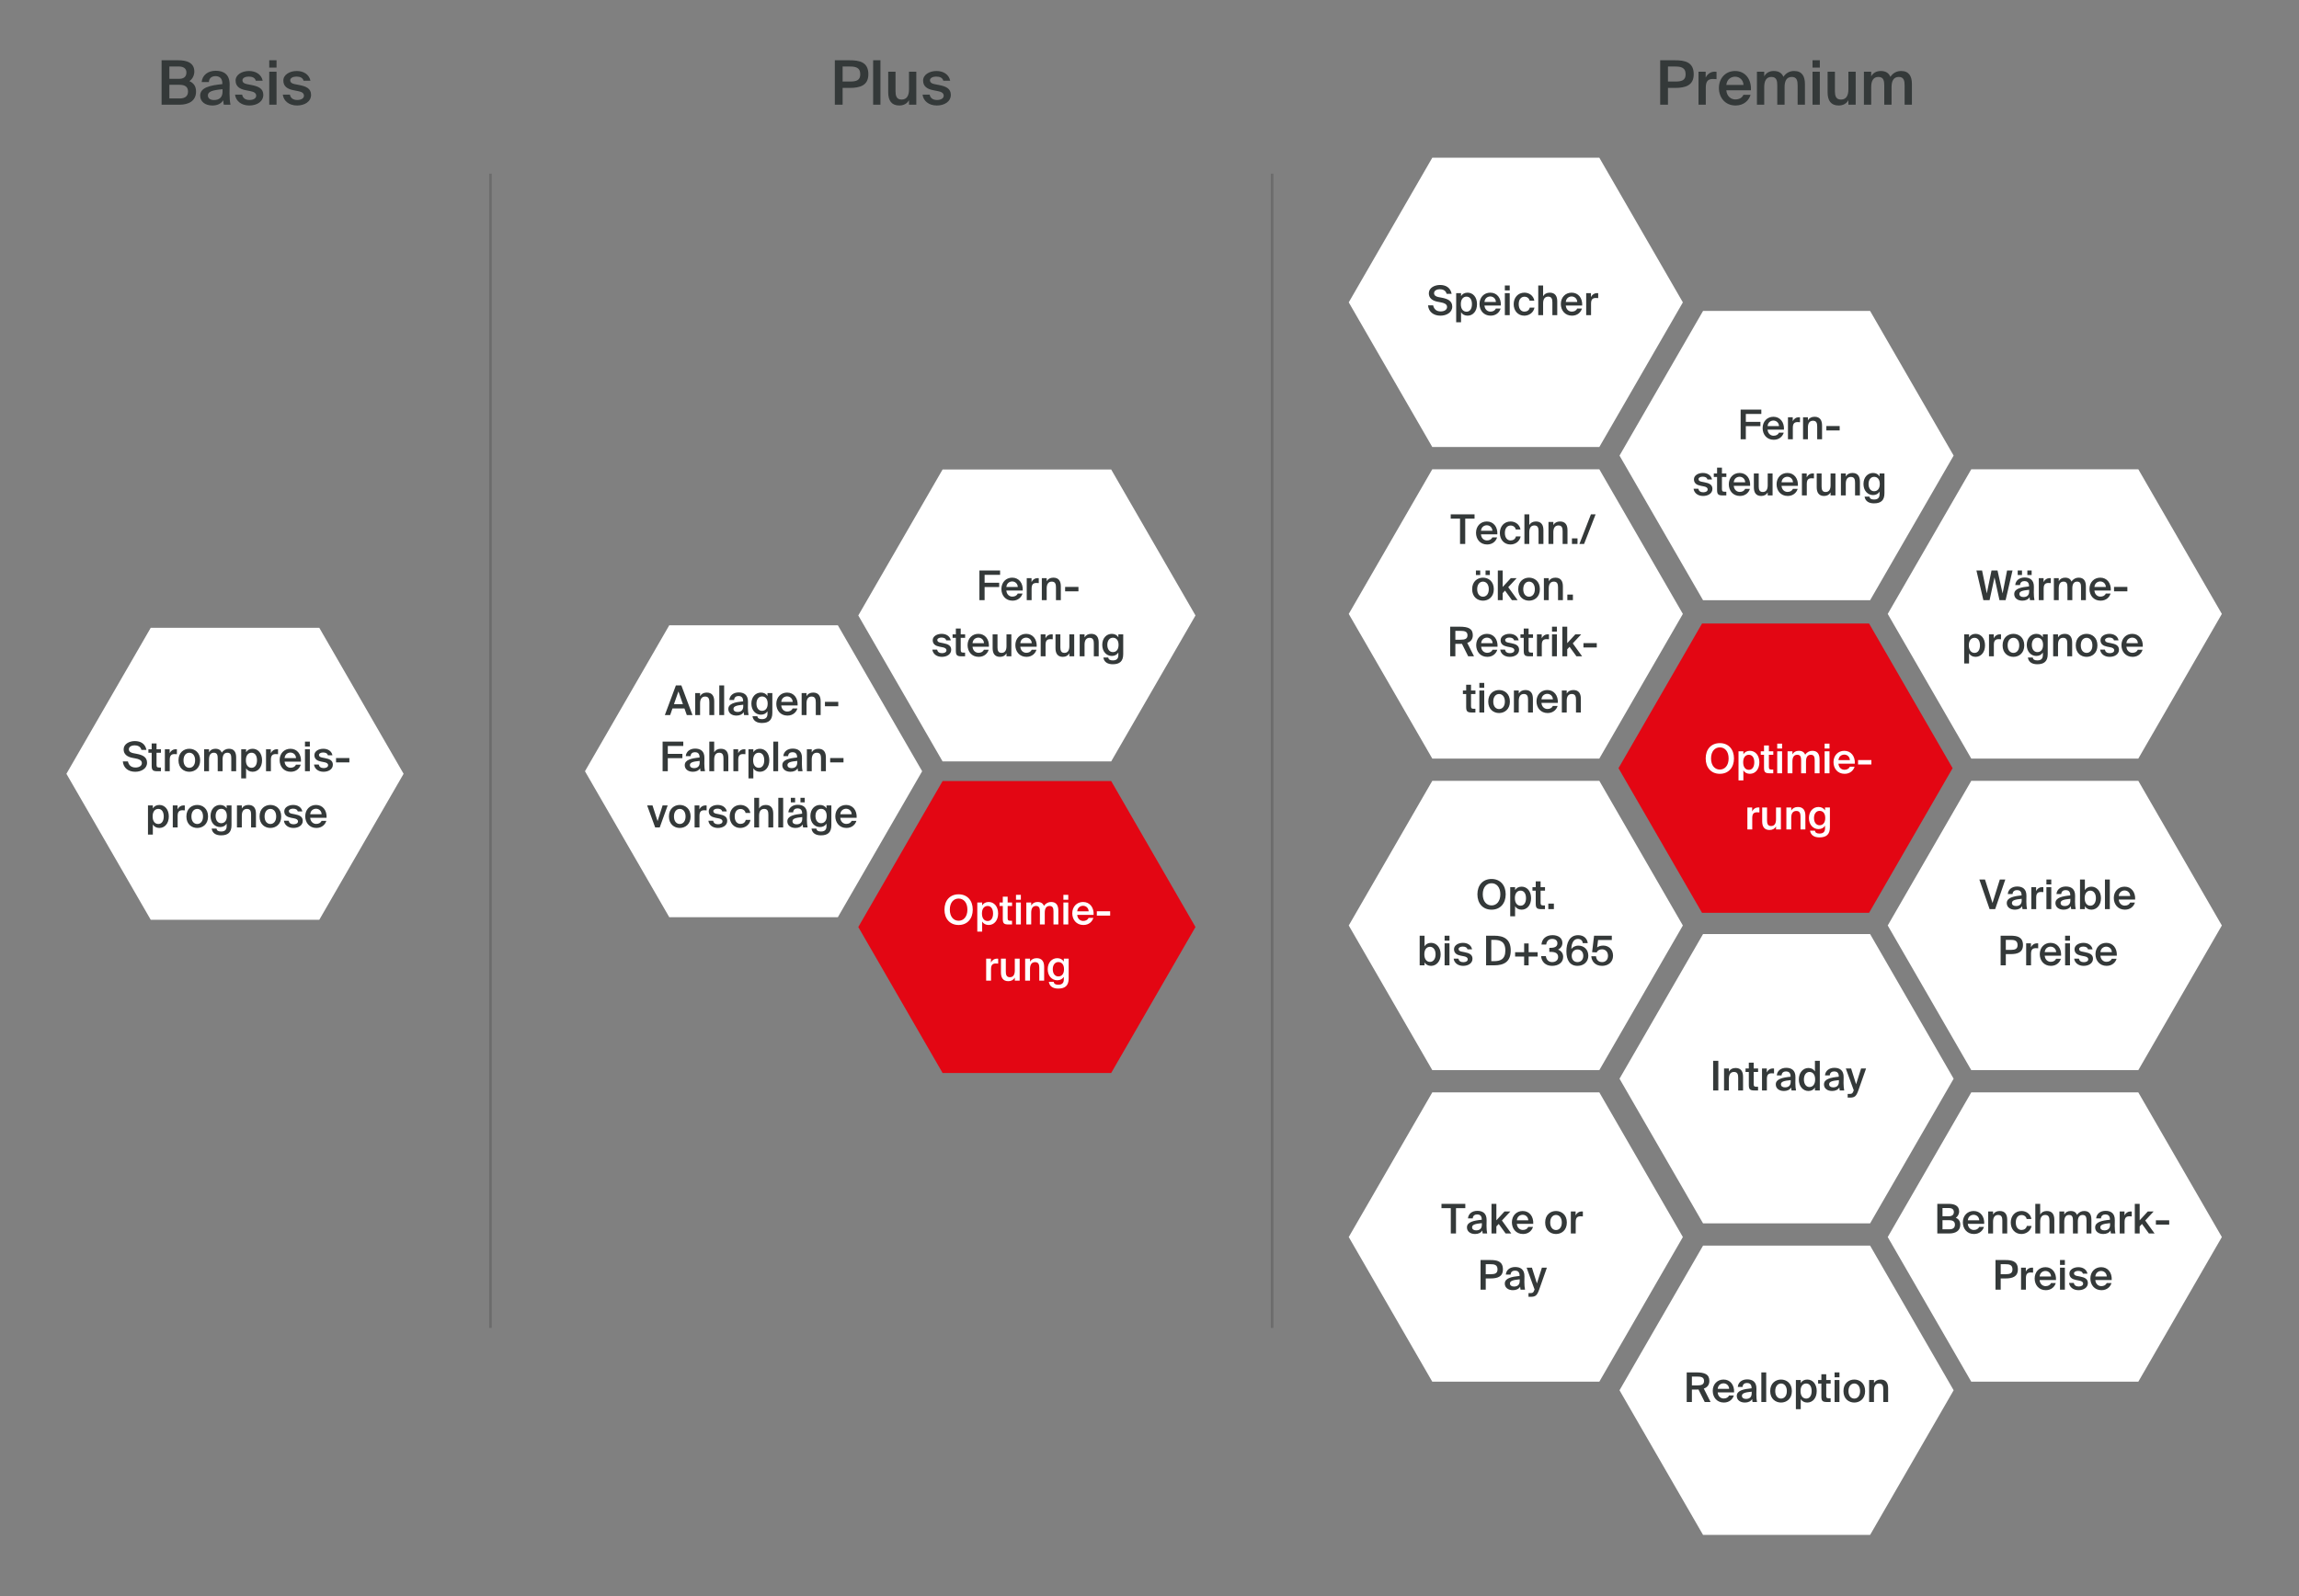<?xml version="1.0" encoding="UTF-8"?>
<svg width="900px" height="625px" viewBox="0 0 900 625" version="1.1" xmlns="http://www.w3.org/2000/svg" xmlns:xlink="http://www.w3.org/1999/xlink">
    <rect x="0" y="0" width="900" height="625" fill="#808080" stroke="none"/>
    <!-- Generator: Sketch 61.2 (89653) - https://sketch.com -->
    <title>Infografik_Einsatzoptimierung_XL</title>
    <desc>Created with Sketch.</desc>
    <g id="SVG-EXPORT" stroke="none" stroke-width="1" fill="none" fill-rule="evenodd">
        <g id="Infografik_Einsatzoptimierung_XL" transform="translate(-270, -30)">
            <g transform="translate(270, 30)">
                <g id="3" transform="translate(528, 15)">
                    <polygon id="Polygon" fill="#FFFFFF" transform="translate(65.4, 103.4) rotate(90) translate(-65.4, -103.4) " points="65.4 38 122.038 70.7 122.038 136.1 65.4 168.8 8.762 136.1 8.762 70.7"></polygon>
                    <polygon id="Polygon-Copy-3" fill="#FFFFFF" transform="translate(65.4, 225.4) rotate(90) translate(-65.4, -225.4) " points="65.4 160 122.038 192.7 122.038 258.1 65.4 290.8 8.762 258.1 8.762 192.7"></polygon>
                    <polygon id="Polygon-Copy-4" fill="#FFFFFF" transform="translate(65.4, 347.4) rotate(90) translate(-65.4, -347.4) " points="65.4 282 122.038 314.7 122.038 380.1 65.4 412.8 8.762 380.1 8.762 314.7"></polygon>
                    <polygon id="Polygon-Copy-5" fill="#FFFFFF" transform="translate(65.4, 469.4) rotate(90) translate(-65.4, -469.4) " points="65.4 404 122.038 436.7 122.038 502.1 65.4 534.8 8.762 502.1 8.762 436.7"></polygon>
                    <polygon id="Polygon-Copy-6" fill="#FFFFFF" transform="translate(171.4, 529.4) rotate(90) translate(-171.4, -529.4) " points="171.4 464 228.038 496.7 228.038 562.1 171.4 594.8 114.762 562.1 114.762 496.7"></polygon>
                    <polygon id="Polygon-Copy-7" fill="#FFFFFF" transform="translate(171.4, 407.4) rotate(90) translate(-171.4, -407.4) " points="171.4 342 228.038 374.7 228.038 440.1 171.4 472.8 114.762 440.1 114.762 374.7"></polygon>
                    <polygon id="Polygon-Copy-8" fill="#FFFFFF" transform="translate(171.4, 163.4) rotate(90) translate(-171.4, -163.4) " points="171.4 98 228.038 130.7 228.038 196.1 171.4 228.8 114.762 196.1 114.762 130.7"></polygon>
                    <polygon id="Polygon-Copy-2" fill="#FFFFFF" transform="translate(276.4, 225.4) rotate(90) translate(-276.4, -225.4) " points="276.4 160 333.038 192.7 333.038 258.1 276.4 290.8 219.762 258.1 219.762 192.7"></polygon>
                    <polygon id="Polygon-Copy-9" fill="#FFFFFF" transform="translate(276.4, 347.4) rotate(90) translate(-276.4, -347.4) " points="276.4 282 333.038 314.7 333.038 380.1 276.4 412.8 219.762 380.1 219.762 314.7"></polygon>
                    <polygon id="Polygon-Copy-10" fill="#FFFFFF" transform="translate(276.4, 469.4) rotate(90) translate(-276.4, -469.4) " points="276.4 404 333.038 436.7 333.038 502.1 276.4 534.8 219.762 502.1 219.762 436.7"></polygon>
                    <polygon id="Polygon-Copy" fill="#E30613" transform="translate(171, 285.8) rotate(90) translate(-171, -285.8) " points="171 220.4 227.638 253.1 227.638 318.5 171 351.2 114.362 318.5 114.362 253.1"></polygon>
                    <path d="M35.912,108.608 C38.2,108.608 40.52,107.408 40.52,105.072 C40.52,102.736 38.584,102 36.552,101.6 L35.128,101.328 C34.136,101.136 33.4,100.688 33.4,99.792 C33.4,98.656 34.728,98.256 35.624,98.256 C36.76,98.256 37.976,98.656 38.312,100.048 L40.28,100.048 C39.816,97.632 38.024,96.592 35.736,96.592 C33.608,96.592 31.352,97.68 31.352,99.856 C31.352,101.824 32.872,102.768 34.696,103.136 L36.104,103.408 C37.208,103.616 38.488,104.016 38.488,105.2 C38.488,106.32 37.384,106.944 36.008,106.944 C34.408,106.944 33.384,106.144 33.032,104.56 L31.032,104.56 C31.272,107.104 33.16,108.608 35.912,108.608 Z M43.96,111.2 L43.96,107.264 C44.472,108.112 45.368,108.608 46.52,108.608 C48.616,108.608 50.216,106.864 50.216,104.096 C50.216,101.344 48.616,99.6 46.52,99.6 C45.368,99.6 44.472,100.096 43.96,100.944 L43.96,99.792 L42.056,99.792 L42.056,111.2 L43.96,111.2 Z M46.104,107.056 C44.856,107.056 43.88,106.08 43.88,104.096 C43.88,102.112 44.856,101.152 46.104,101.152 C47.432,101.152 48.232,102.288 48.232,104.096 C48.232,105.92 47.432,107.056 46.104,107.056 Z M55.544,108.608 C57.768,108.608 59.048,107.2 59.448,105.824 L57.576,105.824 C57.24,106.624 56.456,107.024 55.464,107.024 C54.376,107.024 53.256,106.24 53.128,104.64 L59.544,104.64 C59.704,101.744 58.056,99.6 55.416,99.6 C52.968,99.6 51.192,101.44 51.192,104.032 C51.192,106.496 52.776,108.608 55.544,108.608 Z M57.608,103.248 L53.128,103.248 C53.288,101.616 54.52,101.088 55.416,101.088 C56.536,101.088 57.56,101.904 57.608,103.248 Z M63.016,98.72 L63.016,96.8 L61.112,96.8 L61.112,98.72 L63.016,98.72 Z M63.016,108.4 L63.016,99.792 L61.112,99.792 L61.112,108.4 L63.016,108.4 Z M68.712,108.608 C70.552,108.608 72.328,107.472 72.712,105.456 L70.856,105.456 C70.616,106.608 69.672,107.024 68.744,107.024 C67.624,107.024 66.536,106.144 66.536,104.096 C66.536,102.064 67.608,101.184 68.792,101.184 C69.832,101.184 70.632,101.824 70.792,102.736 L72.648,102.736 C72.328,100.816 70.664,99.6 68.792,99.6 C66.232,99.6 64.568,101.552 64.568,104.112 C64.568,106.672 66.216,108.608 68.712,108.608 Z M76.088,108.4 L76.088,103.824 C76.088,102.272 76.632,101.152 78.088,101.152 C79.544,101.152 79.72,102.288 79.72,103.456 L79.72,108.4 L81.624,108.4 L81.624,102.992 C81.624,100.944 80.776,99.6 78.696,99.6 C77.496,99.6 76.584,100.096 76.088,100.992 L76.088,96.8 L74.184,96.8 L74.184,108.4 L76.088,108.4 Z M87.384,108.608 C89.608,108.608 90.888,107.2 91.288,105.824 L89.416,105.824 C89.08,106.624 88.296,107.024 87.304,107.024 C86.216,107.024 85.096,106.24 84.968,104.64 L91.384,104.64 C91.544,101.744 89.896,99.6 87.256,99.6 C84.808,99.6 83.032,101.44 83.032,104.032 C83.032,106.496 84.616,108.608 87.384,108.608 Z M89.448,103.248 L84.968,103.248 C85.128,101.616 86.36,101.088 87.256,101.088 C88.376,101.088 89.4,101.904 89.448,103.248 Z M94.856,108.4 L94.856,103.888 C94.856,102.16 95.544,101.68 96.744,101.68 C97.032,101.68 97.336,101.696 97.656,101.728 L97.656,99.808 C97.512,99.792 97.304,99.776 97.16,99.776 C96.12,99.792 95.288,100.368 94.824,101.328 L94.824,99.792 L92.952,99.792 L92.952,108.4 L94.856,108.4 Z" id="Speicher" fill="#343939" fill-rule="nonzero"></path>
                    <path d="M45.6,198 L45.6,188.096 L49.248,188.096 L49.248,186.4 L39.92,186.4 L39.92,188.096 L43.568,188.096 L43.568,198 L45.6,198 Z M54.176,198.208 C56.4,198.208 57.68,196.8 58.08,195.424 L56.208,195.424 C55.872,196.224 55.088,196.624 54.096,196.624 C53.008,196.624 51.888,195.84 51.76,194.24 L58.176,194.24 C58.336,191.344 56.688,189.2 54.048,189.2 C51.6,189.2 49.824,191.04 49.824,193.632 C49.824,196.096 51.408,198.208 54.176,198.208 Z M56.24,192.848 L51.76,192.848 C51.92,191.216 53.152,190.688 54.048,190.688 C55.168,190.688 56.192,191.504 56.24,192.848 Z M63.296,198.208 C65.136,198.208 66.912,197.072 67.296,195.056 L65.44,195.056 C65.2,196.208 64.256,196.624 63.328,196.624 C62.208,196.624 61.12,195.744 61.12,193.696 C61.12,191.664 62.192,190.784 63.376,190.784 C64.416,190.784 65.216,191.424 65.376,192.336 L67.232,192.336 C66.912,190.416 65.248,189.2 63.376,189.2 C60.816,189.2 59.152,191.152 59.152,193.712 C59.152,196.272 60.8,198.208 63.296,198.208 Z M70.672,198 L70.672,193.424 C70.672,191.872 71.216,190.752 72.672,190.752 C74.128,190.752 74.304,191.888 74.304,193.056 L74.304,198 L76.208,198 L76.208,192.592 C76.208,190.544 75.36,189.2 73.28,189.2 C72.08,189.2 71.168,189.696 70.672,190.592 L70.672,186.4 L68.768,186.4 L68.768,198 L70.672,198 Z M80.096,198 L80.096,193.424 C80.096,191.872 80.64,190.752 82.096,190.752 C83.552,190.752 83.728,191.888 83.728,193.056 L83.728,198 L85.632,198 L85.632,192.592 C85.632,190.544 84.784,189.2 82.704,189.2 C81.504,189.2 80.592,189.696 80.096,190.592 L80.096,189.392 L78.192,189.392 L78.192,198 L80.096,198 Z M89.552,198 L89.552,195.824 L87.376,195.824 L87.376,198 L89.552,198 Z M92.128,198 L96.64,186.4 L94.816,186.4 L90.304,198 L92.128,198 Z M51.464,210.176 L51.464,208.4 L49.784,208.4 L49.784,210.176 L51.464,210.176 Z M55.24,210.176 L55.24,208.4 L53.56,208.4 L53.56,210.176 L55.24,210.176 Z M52.552,220.208 C54.648,220.208 56.792,218.816 56.792,215.712 C56.792,212.608 54.648,211.2 52.552,211.2 C50.456,211.2 48.312,212.608 48.312,215.712 C48.312,218.816 50.456,220.208 52.552,220.208 Z M52.552,218.656 C51.352,218.656 50.28,217.696 50.28,215.712 C50.28,213.728 51.352,212.752 52.552,212.752 C53.752,212.752 54.824,213.728 54.824,215.712 C54.824,217.696 53.752,218.656 52.552,218.656 Z M60.264,220 L60.264,217.248 L61.176,216.272 L63.88,220 L66.104,220 L62.44,214.928 L65.736,211.392 L63.448,211.392 L60.264,214.848 L60.264,208.4 L58.36,208.4 L58.36,220 L60.264,220 Z M70.584,220.208 C72.68,220.208 74.824,218.816 74.824,215.712 C74.824,212.608 72.68,211.2 70.584,211.2 C68.488,211.2 66.344,212.608 66.344,215.712 C66.344,218.816 68.488,220.208 70.584,220.208 Z M70.584,218.656 C69.384,218.656 68.312,217.696 68.312,215.712 C68.312,213.728 69.384,212.752 70.584,212.752 C71.784,212.752 72.856,213.728 72.856,215.712 C72.856,217.696 71.784,218.656 70.584,218.656 Z M78.296,220 L78.296,215.424 C78.296,213.872 78.84,212.752 80.296,212.752 C81.752,212.752 81.928,213.888 81.928,215.056 L81.928,220 L83.832,220 L83.832,214.592 C83.832,212.544 82.984,211.2 80.904,211.2 C79.704,211.2 78.792,211.696 78.296,212.592 L78.296,211.392 L76.392,211.392 L76.392,220 L78.296,220 Z M87.752,220 L87.752,217.824 L85.576,217.824 L85.576,220 L87.752,220 Z M41.736,242 L41.736,237.12 L43.704,237.12 C43.912,237.12 44.12,237.12 44.312,237.104 L46.76,242 L49.048,242 L46.392,236.736 C47.832,236.24 48.568,235.232 48.568,233.744 C48.568,231.168 46.824,230.4 43.4,230.4 L39.704,230.4 L39.704,242 L41.736,242 Z M43.752,235.504 L41.736,235.504 L41.736,232.032 L43.688,232.032 C45.288,232.032 46.488,232.24 46.488,233.76 C46.488,235.152 45.496,235.504 43.752,235.504 Z M54.248,242.208 C56.472,242.208 57.752,240.8 58.152,239.424 L56.28,239.424 C55.944,240.224 55.16,240.624 54.168,240.624 C53.08,240.624 51.96,239.84 51.832,238.24 L58.248,238.24 C58.408,235.344 56.76,233.2 54.12,233.2 C51.672,233.2 49.896,235.04 49.896,237.632 C49.896,240.096 51.48,242.208 54.248,242.208 Z M56.312,236.848 L51.832,236.848 C51.992,235.216 53.224,234.688 54.12,234.688 C55.24,234.688 56.264,235.504 56.312,236.848 Z M63.032,242.208 C64.984,242.208 66.68,241.216 66.68,239.424 C66.68,237.744 65.352,237.2 63.608,236.864 L62.392,236.624 C61.656,236.48 61.24,236.176 61.24,235.6 C61.24,235.024 62.008,234.656 62.84,234.656 C63.8,234.656 64.52,234.96 64.728,235.744 L66.52,235.744 C66.168,234.016 64.632,233.2 62.952,233.2 C61.08,233.2 59.448,234.176 59.448,235.696 C59.448,237.264 60.584,237.92 62.04,238.208 L63.336,238.464 C64.184,238.624 64.824,238.944 64.824,239.648 C64.824,240.352 64.088,240.768 63.096,240.768 C61.976,240.768 61.336,240.256 61.16,239.376 L59.304,239.376 C59.512,241.008 60.92,242.208 63.032,242.208 Z M72.12,242 L72.12,240.544 L71.432,240.544 C70.616,240.544 70.408,240.336 70.408,239.456 L70.408,234.768 L72.136,234.768 L72.136,233.392 L70.408,233.392 L70.408,231.12 L68.504,231.12 L68.504,233.392 L67.224,233.392 L67.224,234.768 L68.504,234.768 L68.504,239.744 C68.504,241.504 68.872,242 70.712,242 L72.12,242 Z M75.576,242 L75.576,237.488 C75.576,235.76 76.264,235.28 77.464,235.28 C77.752,235.28 78.056,235.296 78.376,235.328 L78.376,233.408 C78.232,233.392 78.024,233.376 77.88,233.376 C76.84,233.392 76.008,233.968 75.544,234.928 L75.544,233.392 L73.672,233.392 L73.672,242 L75.576,242 Z M81.48,232.32 L81.48,230.4 L79.576,230.4 L79.576,232.32 L81.48,232.32 Z M81.48,242 L81.48,233.392 L79.576,233.392 L79.576,242 L81.48,242 Z M85.528,242 L85.528,239.248 L86.44,238.272 L89.144,242 L91.368,242 L87.704,236.928 L91,233.392 L88.712,233.392 L85.528,236.848 L85.528,230.4 L83.624,230.4 L83.624,242 L85.528,242 Z M97.096,238.544 L97.096,236.832 L91.88,236.832 L91.88,238.544 L97.096,238.544 Z M49.584,264 L49.584,262.544 L48.896,262.544 C48.08,262.544 47.872,262.336 47.872,261.456 L47.872,256.768 L49.6,256.768 L49.6,255.392 L47.872,255.392 L47.872,253.12 L45.968,253.12 L45.968,255.392 L44.688,255.392 L44.688,256.768 L45.968,256.768 L45.968,261.744 C45.968,263.504 46.336,264 48.176,264 L49.584,264 Z M53.04,254.32 L53.04,252.4 L51.136,252.4 L51.136,254.32 L53.04,254.32 Z M53.04,264 L53.04,255.392 L51.136,255.392 L51.136,264 L53.04,264 Z M58.848,264.208 C60.944,264.208 63.088,262.816 63.088,259.712 C63.088,256.608 60.944,255.2 58.848,255.2 C56.752,255.2 54.608,256.608 54.608,259.712 C54.608,262.816 56.752,264.208 58.848,264.208 Z M58.848,262.656 C57.648,262.656 56.576,261.696 56.576,259.712 C56.576,257.728 57.648,256.752 58.848,256.752 C60.048,256.752 61.12,257.728 61.12,259.712 C61.12,261.696 60.048,262.656 58.848,262.656 Z M66.56,264 L66.56,259.424 C66.56,257.872 67.104,256.752 68.56,256.752 C69.958,256.752 70.176,257.799 70.191,258.916 L70.192,264 L72.096,264 L72.096,258.592 C72.096,256.544 71.248,255.2 69.168,255.2 C67.968,255.2 67.056,255.696 66.56,256.592 L66.56,255.392 L64.656,255.392 L64.656,264 L66.56,264 Z M77.856,264.208 C80.08,264.208 81.36,262.8 81.76,261.424 L79.888,261.424 C79.552,262.224 78.768,262.624 77.776,262.624 C76.688,262.624 75.568,261.84 75.44,260.24 L81.856,260.24 C82.016,257.344 80.368,255.2 77.728,255.2 C75.28,255.2 73.504,257.04 73.504,259.632 C73.504,262.096 75.088,264.208 77.856,264.208 Z M79.92,258.848 L75.44,258.848 C75.6,257.216 76.832,256.688 77.728,256.688 C78.848,256.688 79.872,257.504 79.92,258.848 Z M85.328,264 L85.328,259.424 C85.328,257.872 85.872,256.752 87.328,256.752 C88.784,256.752 88.96,257.888 88.96,259.056 L88.96,264 L90.864,264 L90.864,258.592 C90.864,256.544 90.016,255.2 87.936,255.2 C86.736,255.2 85.824,255.696 85.328,256.592 L85.328,255.392 L83.424,255.392 L83.424,264 L85.328,264 Z" id="Techn./ökon.Restrik-tionen" fill="#343939" fill-rule="nonzero"></path>
                    <path d="M55.904,341.208 C59.312,341.208 61.44,338.76 61.44,335.192 C61.44,331.624 59.312,329.192 55.904,329.192 C52.496,329.192 50.368,331.624 50.368,335.192 C50.368,338.76 52.496,341.208 55.904,341.208 Z M55.904,339.544 C53.984,339.544 52.464,338.008 52.464,335.192 C52.464,332.376 53.984,330.856 55.904,330.856 C57.824,330.856 59.344,332.376 59.344,335.192 C59.344,338.008 57.824,339.544 55.904,339.544 Z M65.12,343.8 L65.12,339.864 C65.632,340.712 66.528,341.208 67.68,341.208 C69.776,341.208 71.376,339.464 71.376,336.696 C71.376,333.944 69.776,332.2 67.68,332.2 C66.528,332.2 65.632,332.696 65.12,333.544 L65.12,332.392 L63.216,332.392 L63.216,343.8 L65.12,343.8 Z M67.264,339.656 C66.016,339.656 65.04,338.68 65.04,336.696 C65.04,334.712 66.016,333.752 67.264,333.752 C68.592,333.752 69.392,334.888 69.392,336.696 C69.392,338.52 68.592,339.656 67.264,339.656 Z M76.816,341 L76.816,339.544 L76.128,339.544 C75.312,339.544 75.104,339.336 75.104,338.456 L75.104,333.768 L76.832,333.768 L76.832,332.392 L75.104,332.392 L75.104,330.12 L73.2,330.12 L73.2,332.392 L71.92,332.392 L71.92,333.768 L73.2,333.768 L73.2,338.744 C73.2,340.504 73.568,341 75.408,341 L76.816,341 Z M80.304,341 L80.304,338.824 L78.128,338.824 L78.128,341 L80.304,341 Z M32.232,363.208 C34.264,363.208 35.976,361.464 35.976,358.696 C35.976,355.944 34.264,354.2 32.232,354.2 C31.08,354.2 30.184,354.696 29.672,355.544 L29.672,351.4 L27.768,351.4 L27.768,363 L29.672,363 L29.672,361.864 C30.184,362.712 31.08,363.208 32.232,363.208 Z M31.816,361.656 C30.568,361.656 29.592,360.68 29.592,358.696 C29.592,356.712 30.568,355.752 31.816,355.752 C33.08,355.752 33.992,356.888 33.992,358.696 C33.992,360.52 33.08,361.656 31.816,361.656 Z M39.432,353.32 L39.432,351.4 L37.528,351.4 L37.528,353.32 L39.432,353.32 Z M39.432,363 L39.432,354.392 L37.528,354.392 L37.528,363 L39.432,363 Z M44.792,363.208 C46.744,363.208 48.44,362.216 48.44,360.424 C48.44,358.744 47.112,358.2 45.368,357.864 L44.152,357.624 C43.416,357.48 43,357.176 43,356.6 C43,356.024 43.768,355.656 44.6,355.656 C45.56,355.656 46.28,355.96 46.488,356.744 L48.28,356.744 C47.928,355.016 46.392,354.2 44.712,354.2 C42.84,354.2 41.208,355.176 41.208,356.696 C41.208,358.264 42.344,358.92 43.8,359.208 L45.096,359.464 C45.944,359.624 46.584,359.944 46.584,360.648 C46.584,361.352 45.848,361.768 44.856,361.768 C43.736,361.768 43.096,361.256 42.92,360.376 L41.064,360.376 C41.272,362.008 42.68,363.208 44.792,363.208 Z M56.936,363 C60.616,363 63.416,361.72 63.416,357.192 C63.416,352.664 60.616,351.4 56.936,351.4 L53.768,351.4 L53.768,363 L56.936,363 Z M56.995,361.367 L55.8,361.368 L55.8,353.032 L56.84,353.032 C59.064,353.032 61.304,353.528 61.304,357.192 C61.304,360.786 59.167,361.343 56.995,361.367 L56.995,361.367 Z M70.424,363 L70.424,359.576 L73.944,359.576 L73.944,357.864 L70.424,357.864 L70.424,354.424 L68.664,354.424 L68.664,357.864 L65.128,357.864 L65.128,359.576 L68.664,359.576 L68.664,363 L70.424,363 Z M79.592,363.208 C81.912,363.208 83.944,362.056 83.944,359.688 C83.944,358.504 83.336,357.368 81.944,356.856 C82.968,356.36 83.64,355.4 83.64,354.248 C83.64,352.072 81.72,351.192 79.784,351.192 C77.208,351.192 75.624,352.648 75.448,354.856 L77.304,354.856 C77.48,353.496 78.264,352.648 79.672,352.648 C80.744,352.648 81.688,353.192 81.688,354.36 C81.688,355.56 80.808,356.152 79,356.152 L78.52,356.152 L78.52,357.736 L79.08,357.736 C80.792,357.736 81.976,358.248 81.976,359.736 C81.976,361 80.968,361.736 79.624,361.736 C78.104,361.736 77.352,360.68 77.16,359.4 L75.304,359.4 C75.448,361.448 76.904,363.208 79.592,363.208 Z M89.56,363.208 C92.056,363.208 93.784,361.56 93.784,359.24 C93.784,356.824 92.072,355.288 89.928,355.288 C88.6,355.288 87.656,355.88 87.144,356.616 C87.176,354.232 88.104,352.648 89.672,352.648 C90.712,352.648 91.496,353.192 91.624,354.312 L93.56,354.312 C93.4,352.76 92.248,351.192 89.816,351.192 C86.424,351.192 85.208,354.2 85.208,357.544 C85.208,360.936 86.552,363.208 89.56,363.208 Z M89.544,361.736 C88.232,361.736 87.288,360.808 87.288,359.272 C87.288,357.752 88.248,356.792 89.56,356.792 C90.872,356.792 91.816,357.752 91.816,359.272 C91.816,360.808 90.872,361.736 89.544,361.736 Z M99.176,363.208 C101.48,363.208 103.464,361.832 103.464,359.24 C103.464,356.632 101.624,355.272 99.64,355.272 C98.6,355.272 97.8,355.544 97.24,355.992 L97.608,353.08 L102.984,353.08 L102.984,351.4 L96.04,351.4 L95.272,357.848 L97.064,357.944 C97.304,357.272 98.088,356.728 99.16,356.728 C100.312,356.728 101.496,357.544 101.496,359.272 C101.496,360.824 100.488,361.736 99.208,361.736 C97.688,361.736 96.952,360.792 96.792,359.448 L94.952,359.448 C95.096,361.448 96.472,363.208 99.176,363.208 Z" id="Opt.bisD+365" fill="#343939" fill-rule="nonzero"></path>
                    <path d="M41.984,468 L41.984,458.096 L45.632,458.096 L45.632,456.4 L36.304,456.4 L36.304,458.096 L39.952,458.096 L39.952,468 L41.984,468 Z M49.456,468.208 C50.72,468.208 51.744,467.76 52.288,466.832 C52.32,467.424 52.384,467.632 52.448,468 L54.192,468 C54.032,467.28 53.936,466.144 53.936,465.056 C53.936,464.272 53.968,463.264 53.968,462.832 C54.016,460.08 52.4,459.136 50.336,459.136 C48.256,459.136 46.8,460.336 46.672,462.096 L48.544,462.096 C48.592,461.056 49.312,460.544 50.272,460.544 C51.216,460.544 52.064,460.992 52.064,462.464 L52.064,462.624 C48.912,462.944 46.272,463.488 46.272,465.632 C46.272,467.2 47.584,468.208 49.456,468.208 Z M49.872,466.784 C48.912,466.784 48.288,466.336 48.288,465.584 C48.288,464.592 49.392,464.208 52.112,463.952 L52.112,464.608 C52.112,466.064 51.28,466.784 49.872,466.784 Z M57.792,468 L57.792,465.248 L58.704,464.272 L61.408,468 L63.632,468 L59.968,462.928 L63.264,459.392 L60.976,459.392 L57.792,462.848 L57.792,456.4 L55.888,456.4 L55.888,468 L57.792,468 Z M68.224,468.208 C70.448,468.208 71.728,466.8 72.128,465.424 L70.256,465.424 C69.92,466.224 69.136,466.624 68.144,466.624 C67.056,466.624 65.936,465.84 65.808,464.24 L72.224,464.24 C72.384,461.344 70.736,459.2 68.096,459.2 C65.648,459.2 63.872,461.04 63.872,463.632 C63.872,466.096 65.456,468.208 68.224,468.208 Z M70.288,462.848 L65.808,462.848 C65.968,461.216 67.2,460.688 68.096,460.688 C69.216,460.688 70.24,461.504 70.288,462.848 Z M81.136,468.208 C83.232,468.208 85.376,466.816 85.376,463.712 C85.376,460.608 83.232,459.2 81.136,459.2 C79.04,459.2 76.896,460.608 76.896,463.712 C76.896,466.816 79.04,468.208 81.136,468.208 Z M81.136,466.656 C79.936,466.656 78.864,465.696 78.864,463.712 C78.864,461.728 79.936,460.752 81.136,460.752 C82.336,460.752 83.408,461.728 83.408,463.712 C83.408,465.696 82.336,466.656 81.136,466.656 Z M88.848,468 L88.848,463.488 C88.848,461.76 89.536,461.28 90.736,461.28 C91.024,461.28 91.328,461.296 91.648,461.328 L91.648,459.408 C91.504,459.392 91.296,459.376 91.152,459.376 C90.112,459.392 89.28,459.968 88.816,460.928 L88.816,459.392 L86.944,459.392 L86.944,468 L88.848,468 Z M53.632,490 L53.632,485.616 L55.456,485.616 C58.192,485.616 60.352,484.976 60.352,482.048 C60.352,478.816 57.968,478.4 55.424,478.4 L51.6,478.4 L51.6,490 L53.632,490 Z M55.683,483.951 L53.632,483.952 L53.632,480.032 L55.424,480.032 C56.848,480.032 58.24,480.176 58.24,482.064 C58.24,483.669 57.139,483.934 55.683,483.951 L55.683,483.951 Z M64.272,490.208 C65.536,490.208 66.56,489.76 67.104,488.832 C67.136,489.424 67.2,489.632 67.264,490 L69.008,490 C68.848,489.28 68.752,488.144 68.752,487.056 C68.752,486.272 68.784,485.264 68.784,484.832 C68.832,482.08 67.216,481.136 65.152,481.136 C63.072,481.136 61.616,482.336 61.488,484.096 L63.36,484.096 C63.408,483.056 64.128,482.544 65.088,482.544 C66.032,482.544 66.88,482.992 66.88,484.464 L66.88,484.624 C63.728,484.944 61.088,485.488 61.088,487.632 C61.088,489.2 62.4,490.208 64.272,490.208 Z M64.688,488.784 C63.728,488.784 63.104,488.336 63.104,487.584 C63.104,486.592 64.208,486.208 66.928,485.952 L66.928,486.608 C66.928,488.064 66.096,488.784 64.688,488.784 Z M71.232,492.8 C73.168,492.8 73.744,492.208 74.544,489.984 L77.568,481.392 L75.616,481.392 L73.664,487.568 L71.712,481.392 L69.632,481.392 L72.752,489.952 L72.656,490.16 C72.292,491.221 71.957,491.334 71.215,491.343 L70.368,491.344 L70.368,492.8 L71.232,492.8 Z" id="TakeorPay" fill="#343939" fill-rule="nonzero"></path>
                    <path d="M134.336,534 L134.336,529.12 L136.304,529.12 C136.512,529.12 136.72,529.12 136.912,529.104 L139.36,534 L141.648,534 L138.992,528.736 C140.432,528.24 141.168,527.232 141.168,525.744 C141.168,523.168 139.424,522.4 136,522.4 L132.304,522.4 L132.304,534 L134.336,534 Z M136.352,527.504 L134.336,527.504 L134.336,524.032 L136.288,524.032 C137.888,524.032 139.088,524.24 139.088,525.76 C139.088,527.152 138.096,527.504 136.352,527.504 Z M146.848,534.208 C149.072,534.208 150.352,532.8 150.752,531.424 L148.88,531.424 C148.544,532.224 147.76,532.624 146.768,532.624 C145.68,532.624 144.56,531.84 144.432,530.24 L150.848,530.24 C151.008,527.344 149.36,525.2 146.72,525.2 C144.272,525.2 142.496,527.04 142.496,529.632 C142.496,532.096 144.08,534.208 146.848,534.208 Z M148.912,528.848 L144.432,528.848 C144.592,527.216 145.824,526.688 146.72,526.688 C147.84,526.688 148.864,527.504 148.912,528.848 Z M155.088,534.208 C156.352,534.208 157.376,533.76 157.92,532.832 C157.952,533.424 158.016,533.632 158.08,534 L159.824,534 C159.664,533.28 159.568,532.144 159.568,531.056 C159.568,530.272 159.6,529.264 159.6,528.832 C159.648,526.08 158.032,525.136 155.968,525.136 C153.888,525.136 152.432,526.336 152.304,528.096 L154.176,528.096 C154.224,527.056 154.944,526.544 155.904,526.544 C156.848,526.544 157.696,526.992 157.696,528.464 L157.696,528.624 C154.544,528.944 151.904,529.488 151.904,531.632 C151.904,533.2 153.216,534.208 155.088,534.208 Z M155.504,532.784 C154.544,532.784 153.92,532.336 153.92,531.584 C153.92,530.592 155.024,530.208 157.744,529.952 L157.744,530.608 C157.744,532.064 156.912,532.784 155.504,532.784 Z M163.424,534 L163.424,522.4 L161.52,522.4 L161.52,534 L163.424,534 Z M169.232,534.208 C171.328,534.208 173.472,532.816 173.472,529.712 C173.472,526.608 171.328,525.2 169.232,525.2 C167.136,525.2 164.992,526.608 164.992,529.712 C164.992,532.816 167.136,534.208 169.232,534.208 Z M169.232,532.656 C168.032,532.656 166.96,531.696 166.96,529.712 C166.96,527.728 168.032,526.752 169.232,526.752 C170.432,526.752 171.504,527.728 171.504,529.712 C171.504,531.696 170.432,532.656 169.232,532.656 Z M176.944,536.8 L176.944,532.864 C177.456,533.712 178.352,534.208 179.504,534.208 C181.6,534.208 183.2,532.464 183.2,529.696 C183.2,526.944 181.6,525.2 179.504,525.2 C178.352,525.2 177.456,525.696 176.944,526.544 L176.944,525.392 L175.04,525.392 L175.04,536.8 L176.944,536.8 Z M179.088,532.656 C177.84,532.656 176.864,531.68 176.864,529.696 C176.864,527.712 177.84,526.752 179.088,526.752 C180.416,526.752 181.216,527.888 181.216,529.696 C181.216,531.52 180.416,532.656 179.088,532.656 Z M188.64,534 L188.64,532.544 L187.952,532.544 C187.136,532.544 186.928,532.336 186.928,531.456 L186.928,526.768 L188.656,526.768 L188.656,525.392 L186.928,525.392 L186.928,523.12 L185.024,523.12 L185.024,525.392 L183.744,525.392 L183.744,526.768 L185.024,526.768 L185.024,531.744 C185.024,533.504 185.392,534 187.232,534 L188.64,534 Z M192.096,524.32 L192.096,522.4 L190.192,522.4 L190.192,524.32 L192.096,524.32 Z M192.096,534 L192.096,525.392 L190.192,525.392 L190.192,534 L192.096,534 Z M197.904,534.208 C200,534.208 202.144,532.816 202.144,529.712 C202.144,526.608 200,525.2 197.904,525.2 C195.808,525.2 193.664,526.608 193.664,529.712 C193.664,532.816 195.808,534.208 197.904,534.208 Z M197.904,532.656 C196.704,532.656 195.632,531.696 195.632,529.712 C195.632,527.728 196.704,526.752 197.904,526.752 C199.104,526.752 200.176,527.728 200.176,529.712 C200.176,531.696 199.104,532.656 197.904,532.656 Z M205.616,534 L205.616,529.424 C205.616,527.872 206.16,526.752 207.616,526.752 C209.072,526.752 209.248,527.888 209.248,529.056 L209.248,534 L211.152,534 L211.152,528.592 C211.152,526.544 210.304,525.2 208.224,525.2 C207.024,525.2 206.112,525.696 205.616,526.592 L205.616,525.392 L203.712,525.392 L203.712,534 L205.616,534 Z" id="Realoption" fill="#343939" fill-rule="nonzero"></path>
                    <path d="M144.68,412 L144.68,400.4 L142.648,400.4 L142.648,412 L144.68,412 Z M148.824,412 L148.824,407.424 C148.824,405.872 149.368,404.752 150.824,404.752 C152.28,404.752 152.456,405.888 152.456,407.056 L152.456,412 L154.36,412 L154.36,406.592 C154.36,404.544 153.512,403.2 151.432,403.2 C150.232,403.2 149.32,403.696 148.824,404.592 L148.824,403.392 L146.92,403.392 L146.92,412 L148.824,412 Z M160.232,412 L160.232,410.544 L159.544,410.544 C158.728,410.544 158.52,410.336 158.52,409.456 L158.52,404.768 L160.248,404.768 L160.248,403.392 L158.52,403.392 L158.52,401.12 L156.616,401.12 L156.616,403.392 L155.336,403.392 L155.336,404.768 L156.616,404.768 L156.616,409.744 C156.616,411.504 156.984,412 158.824,412 L160.232,412 Z M163.688,412 L163.688,407.488 C163.688,405.76 164.376,405.28 165.576,405.28 C165.864,405.28 166.168,405.296 166.488,405.328 L166.488,403.408 C166.344,403.392 166.136,403.376 165.992,403.376 C164.952,403.392 164.12,403.968 163.656,404.928 L163.656,403.392 L161.784,403.392 L161.784,412 L163.688,412 Z M170.36,412.208 C171.624,412.208 172.648,411.76 173.192,410.832 C173.224,411.424 173.288,411.632 173.352,412 L175.096,412 C174.936,411.28 174.84,410.144 174.84,409.056 C174.84,408.272 174.872,407.264 174.872,406.832 C174.92,404.08 173.304,403.136 171.24,403.136 C169.16,403.136 167.704,404.336 167.576,406.096 L169.448,406.096 C169.496,405.056 170.216,404.544 171.176,404.544 C172.12,404.544 172.968,404.992 172.968,406.464 L172.968,406.624 C169.816,406.944 167.176,407.488 167.176,409.632 C167.176,411.2 168.488,412.208 170.36,412.208 Z M170.776,410.784 C169.816,410.784 169.192,410.336 169.192,409.584 C169.192,408.592 170.296,408.208 173.016,407.952 L173.016,408.608 C173.016,410.064 172.184,410.784 170.776,410.784 Z M179.944,412.208 C181.096,412.208 181.992,411.712 182.504,410.864 L182.504,412 L184.408,412 L184.408,400.4 L182.504,400.4 L182.504,404.544 C181.992,403.696 181.096,403.2 179.944,403.2 C177.912,403.2 176.2,404.944 176.2,407.696 C176.2,410.464 177.912,412.208 179.944,412.208 Z M180.36,410.656 C179.096,410.656 178.184,409.52 178.184,407.696 C178.184,405.888 179.096,404.752 180.36,404.752 C181.608,404.752 182.584,405.712 182.584,407.696 C182.584,409.68 181.608,410.656 180.36,410.656 Z M189.224,412.208 C190.488,412.208 191.512,411.76 192.056,410.832 C192.088,411.424 192.152,411.632 192.216,412 L193.96,412 C193.8,411.28 193.704,410.144 193.704,409.056 C193.704,408.272 193.736,407.264 193.736,406.832 C193.784,404.08 192.168,403.136 190.104,403.136 C188.024,403.136 186.568,404.336 186.44,406.096 L188.312,406.096 C188.36,405.056 189.08,404.544 190.04,404.544 C190.984,404.544 191.832,404.992 191.832,406.464 L191.832,406.624 C188.68,406.944 186.04,407.488 186.04,409.632 C186.04,411.2 187.352,412.208 189.224,412.208 Z M189.64,410.784 C188.68,410.784 188.056,410.336 188.056,409.584 C188.056,408.592 189.16,408.208 191.88,407.952 L191.88,408.608 C191.88,410.064 191.048,410.784 189.64,410.784 Z M196.184,414.8 C198.12,414.8 198.696,414.208 199.496,411.984 L202.52,403.392 L200.568,403.392 L198.616,409.568 L196.664,403.392 L194.584,403.392 L197.704,411.952 L197.608,412.16 C197.244,413.221 196.909,413.334 196.167,413.343 L195.32,413.344 L195.32,414.8 L196.184,414.8 Z" id="Intraday" fill="#343939" fill-rule="nonzero"></path>
                    <path d="M155.448,157 L155.448,151.88 L161.16,151.88 L161.16,150.2 L155.448,150.2 L155.448,147.096 L161.512,147.096 L161.512,145.4 L153.416,145.4 L153.416,157 L155.448,157 Z M166.376,157.208 C168.6,157.208 169.88,155.8 170.28,154.424 L168.408,154.424 C168.072,155.224 167.288,155.624 166.296,155.624 C165.208,155.624 164.088,154.84 163.96,153.24 L170.376,153.24 C170.536,150.344 168.888,148.2 166.248,148.2 C163.8,148.2 162.024,150.04 162.024,152.632 C162.024,155.096 163.608,157.208 166.376,157.208 Z M168.44,151.848 L163.96,151.848 C164.12,150.216 165.352,149.688 166.248,149.688 C167.368,149.688 168.392,150.504 168.44,151.848 Z M173.848,157 L173.848,152.488 C173.848,150.76 174.536,150.28 175.736,150.28 C176.024,150.28 176.328,150.296 176.648,150.328 L176.648,148.408 C176.504,148.392 176.296,148.376 176.152,148.376 C175.112,148.392 174.28,148.968 173.816,149.928 L173.816,148.392 L171.944,148.392 L171.944,157 L173.848,157 Z M179.752,157 L179.752,152.424 C179.752,150.872 180.296,149.752 181.752,149.752 C183.208,149.752 183.384,150.888 183.384,152.056 L183.384,157 L185.288,157 L185.288,151.592 C185.288,149.544 184.44,148.2 182.36,148.2 C181.16,148.2 180.248,148.696 179.752,149.592 L179.752,148.392 L177.848,148.392 L177.848,157 L179.752,157 Z M192.184,153.544 L192.184,151.832 L186.968,151.832 L186.968,153.544 L192.184,153.544 Z M138.72,179.208 C140.672,179.208 142.368,178.216 142.368,176.424 C142.368,174.744 141.04,174.2 139.296,173.864 L138.08,173.624 C137.344,173.48 136.928,173.176 136.928,172.6 C136.928,172.024 137.696,171.656 138.528,171.656 C139.488,171.656 140.208,171.96 140.416,172.744 L142.208,172.744 C141.856,171.016 140.32,170.2 138.64,170.2 C136.768,170.2 135.136,171.176 135.136,172.696 C135.136,174.264 136.272,174.92 137.728,175.208 L139.024,175.464 C139.872,175.624 140.512,175.944 140.512,176.648 C140.512,177.352 139.776,177.768 138.784,177.768 C137.664,177.768 137.024,177.256 136.848,176.376 L134.992,176.376 C135.2,178.008 136.608,179.208 138.72,179.208 Z M147.808,179 L147.808,177.544 L147.12,177.544 C146.304,177.544 146.096,177.336 146.096,176.456 L146.096,171.768 L147.824,171.768 L147.824,170.392 L146.096,170.392 L146.096,168.12 L144.192,168.12 L144.192,170.392 L142.912,170.392 L142.912,171.768 L144.192,171.768 L144.192,176.744 C144.192,178.504 144.56,179 146.4,179 L147.808,179 Z M153.136,179.208 C155.36,179.208 156.64,177.8 157.04,176.424 L155.168,176.424 C154.832,177.224 154.048,177.624 153.056,177.624 C151.968,177.624 150.848,176.84 150.72,175.24 L157.136,175.24 C157.296,172.344 155.648,170.2 153.008,170.2 C150.56,170.2 148.784,172.04 148.784,174.632 C148.784,177.096 150.368,179.208 153.136,179.208 Z M155.2,173.848 L150.72,173.848 C150.88,172.216 152.112,171.688 153.008,171.688 C154.128,171.688 155.152,172.504 155.2,173.848 Z M161.472,179.208 C162.64,179.208 163.52,178.712 164.016,177.816 L164.016,179 L165.92,179 L165.92,170.392 L164.016,170.392 L164.016,174.984 C164.016,176.536 163.504,177.656 162.08,177.656 C160.713,177.656 160.511,176.609 160.497,175.492 L160.496,170.392 L158.592,170.392 L158.592,175.816 C158.592,177.864 159.424,179.208 161.472,179.208 Z M171.84,179.208 C174.064,179.208 175.344,177.8 175.744,176.424 L173.872,176.424 C173.536,177.224 172.752,177.624 171.76,177.624 C170.672,177.624 169.552,176.84 169.424,175.24 L175.84,175.24 C176,172.344 174.352,170.2 171.712,170.2 C169.264,170.2 167.488,172.04 167.488,174.632 C167.488,177.096 169.072,179.208 171.84,179.208 Z M173.904,173.848 L169.424,173.848 C169.584,172.216 170.816,171.688 171.712,171.688 C172.832,171.688 173.856,172.504 173.904,173.848 Z M179.312,179 L179.312,174.488 C179.312,172.76 180,172.28 181.2,172.28 C181.488,172.28 181.792,172.296 182.112,172.328 L182.112,170.408 C181.968,170.392 181.76,170.376 181.616,170.376 C180.576,170.392 179.744,170.968 179.28,171.928 L179.28,170.392 L177.408,170.392 L177.408,179 L179.312,179 Z M186.08,179.208 C187.248,179.208 188.128,178.712 188.624,177.816 L188.624,179 L190.528,179 L190.528,170.392 L188.624,170.392 L188.624,174.984 C188.624,176.536 188.112,177.656 186.688,177.656 C185.321,177.656 185.119,176.609 185.105,175.492 L185.104,170.392 L183.2,170.392 L183.2,175.816 C183.2,177.864 184.032,179.208 186.08,179.208 Z M194.576,179 L194.576,174.424 C194.576,172.872 195.12,171.752 196.576,171.752 C198.032,171.752 198.208,172.888 198.208,174.056 L198.208,179 L200.112,179 L200.112,173.592 C200.112,171.544 199.264,170.2 197.184,170.2 C195.984,170.2 195.072,170.696 194.576,171.592 L194.576,170.392 L192.672,170.392 L192.672,179 L194.576,179 Z M205.616,182.104 C206.96,182.104 207.984,181.816 208.672,181.176 C209.36,180.536 209.712,179.544 209.712,178.136 L209.712,170.392 L207.808,170.392 L207.808,171.544 C207.296,170.696 206.4,170.2 205.248,170.2 C203.216,170.2 201.504,171.832 201.504,174.52 C201.504,177.208 203.216,178.856 205.248,178.856 C206.4,178.856 207.296,178.36 207.808,177.512 L207.808,178.52 C207.808,179.08 207.696,179.608 207.376,179.976 C207.056,180.36 206.512,180.6 205.664,180.6 C204.528,180.6 204,180.264 203.824,179.464 L201.936,179.464 C202.224,181.352 203.728,182.104 205.616,182.104 Z M205.664,177.352 C204.4,177.352 203.488,176.28 203.488,174.52 C203.488,172.792 204.4,171.72 205.664,171.72 C206.912,171.72 207.888,172.6 207.888,174.52 C207.888,176.456 206.912,177.352 205.664,177.352 Z" id="Fern-steuerung" fill="#343939" fill-rule="nonzero"></path>
                    <path d="M250.872,220 L252.792,211.104 L254.744,220 L257.144,220 L259.848,208.4 L257.72,208.4 L255.96,217.376 L253.976,208.4 L251.624,208.4 L249.784,217.36 L247.928,208.4 L245.72,208.4 L248.44,220 L250.872,220 Z M263.56,210.176 L263.56,208.4 L261.88,208.4 L261.88,210.176 L263.56,210.176 Z M267.336,210.176 L267.336,208.4 L265.656,208.4 L265.656,210.176 L267.336,210.176 Z M263.704,220.208 C264.968,220.208 265.992,219.76 266.536,218.832 C266.568,219.424 266.632,219.632 266.696,220 L268.44,220 C268.28,219.28 268.184,218.144 268.184,217.056 C268.184,216.272 268.216,215.264 268.216,214.832 C268.264,212.08 266.648,211.136 264.584,211.136 C262.504,211.136 261.048,212.336 260.92,214.096 L262.792,214.096 C262.84,213.056 263.56,212.544 264.52,212.544 C265.464,212.544 266.312,212.992 266.312,214.464 L266.312,214.624 C263.16,214.944 260.52,215.488 260.52,217.632 C260.52,219.2 261.832,220.208 263.704,220.208 Z M264.12,218.784 C263.16,218.784 262.536,218.336 262.536,217.584 C262.536,216.592 263.64,216.208 266.36,215.952 L266.36,216.608 C266.36,218.064 265.528,218.784 264.12,218.784 Z M272.04,220 L272.04,215.488 C272.04,213.76 272.728,213.28 273.928,213.28 C274.216,213.28 274.52,213.296 274.84,213.328 L274.84,211.408 C274.696,211.392 274.488,211.376 274.344,211.376 C273.304,211.392 272.472,211.968 272.008,212.928 L272.008,211.392 L270.136,211.392 L270.136,220 L272.04,220 Z M277.944,220 L277.944,215.424 C277.944,213.872 278.424,212.752 279.832,212.752 C281.24,212.752 281.352,213.888 281.352,215.056 L281.352,220 L283.256,220 L283.256,215.424 C283.256,213.872 283.736,212.752 285.144,212.752 C286.552,212.752 286.664,213.888 286.664,215.056 L286.664,220 L288.568,220 L288.568,214.592 C288.568,212.544 287.784,211.2 285.752,211.2 C284.696,211.2 283.688,211.632 282.952,212.72 C282.552,211.76 281.768,211.2 280.44,211.2 C279.288,211.2 278.44,211.696 277.944,212.592 L277.944,211.392 L276.04,211.392 L276.04,220 L277.944,220 Z M294.328,220.208 C296.552,220.208 297.832,218.8 298.232,217.424 L296.36,217.424 C296.024,218.224 295.24,218.624 294.248,218.624 C293.16,218.624 292.04,217.84 291.912,216.24 L298.328,216.24 C298.488,213.344 296.84,211.2 294.2,211.2 C291.752,211.2 289.976,213.04 289.976,215.632 C289.976,218.096 291.56,220.208 294.328,220.208 Z M296.392,214.848 L291.912,214.848 C292.072,213.216 293.304,212.688 294.2,212.688 C295.32,212.688 296.344,213.504 296.392,214.848 Z M304.808,216.544 L304.808,214.832 L299.592,214.832 L299.592,216.544 L304.808,216.544 Z M242.832,244.8 L242.832,240.864 C243.344,241.712 244.24,242.208 245.392,242.208 C247.488,242.208 249.088,240.464 249.088,237.696 C249.088,234.944 247.488,233.2 245.392,233.2 C244.24,233.2 243.344,233.696 242.832,234.544 L242.832,233.392 L240.928,233.392 L240.928,244.8 L242.832,244.8 Z M244.976,240.656 C243.728,240.656 242.752,239.68 242.752,237.696 C242.752,235.712 243.728,234.752 244.976,234.752 C246.304,234.752 247.104,235.888 247.104,237.696 C247.104,239.52 246.304,240.656 244.976,240.656 Z M252.544,242 L252.544,237.488 C252.544,235.76 253.232,235.28 254.432,235.28 C254.72,235.28 255.024,235.296 255.344,235.328 L255.344,233.408 C255.2,233.392 254.992,233.376 254.848,233.376 C253.808,233.392 252.976,233.968 252.512,234.928 L252.512,233.392 L250.64,233.392 L250.64,242 L252.544,242 Z M260.208,242.208 C262.304,242.208 264.448,240.816 264.448,237.712 C264.448,234.608 262.304,233.2 260.208,233.2 C258.112,233.2 255.968,234.608 255.968,237.712 C255.968,240.816 258.112,242.208 260.208,242.208 Z M260.208,240.656 C259.008,240.656 257.936,239.696 257.936,237.712 C257.936,235.728 259.008,234.752 260.208,234.752 C261.408,234.752 262.48,235.728 262.48,237.712 C262.48,239.696 261.408,240.656 260.208,240.656 Z M269.536,245.104 C270.88,245.104 271.904,244.816 272.592,244.176 C273.28,243.536 273.632,242.544 273.632,241.136 L273.632,233.392 L271.728,233.392 L271.728,234.544 C271.216,233.696 270.32,233.2 269.168,233.2 C267.136,233.2 265.424,234.832 265.424,237.52 C265.424,240.208 267.136,241.856 269.168,241.856 C270.32,241.856 271.216,241.36 271.728,240.512 L271.728,241.52 C271.728,242.08 271.616,242.608 271.296,242.976 C270.976,243.36 270.432,243.6 269.584,243.6 C268.448,243.6 267.92,243.264 267.744,242.464 L265.856,242.464 C266.144,244.352 267.648,245.104 269.536,245.104 Z M269.584,240.352 C268.32,240.352 267.408,239.28 267.408,237.52 C267.408,235.792 268.32,234.72 269.584,234.72 C270.832,234.72 271.808,235.6 271.808,237.52 C271.808,239.456 270.832,240.352 269.584,240.352 Z M277.664,242 L277.664,237.424 C277.664,235.872 278.208,234.752 279.664,234.752 C281.12,234.752 281.296,235.888 281.296,237.056 L281.296,242 L283.2,242 L283.2,236.592 C283.2,234.544 282.352,233.2 280.272,233.2 C279.072,233.2 278.16,233.696 277.664,234.592 L277.664,233.392 L275.76,233.392 L275.76,242 L277.664,242 Z M288.848,242.208 C290.944,242.208 293.088,240.816 293.088,237.712 C293.088,234.608 290.944,233.2 288.848,233.2 C286.752,233.2 284.608,234.608 284.608,237.712 C284.608,240.816 286.752,242.208 288.848,242.208 Z M288.848,240.656 C287.648,240.656 286.576,239.696 286.576,237.712 C286.576,235.728 287.648,234.752 288.848,234.752 C290.048,234.752 291.12,235.728 291.12,237.712 C291.12,239.696 290.048,240.656 288.848,240.656 Z M297.872,242.208 C299.824,242.208 301.52,241.216 301.52,239.424 C301.52,237.744 300.192,237.2 298.448,236.864 L297.232,236.624 C296.496,236.48 296.08,236.176 296.08,235.6 C296.08,235.024 296.848,234.656 297.68,234.656 C298.64,234.656 299.36,234.96 299.568,235.744 L301.36,235.744 C301.008,234.016 299.472,233.2 297.792,233.2 C295.92,233.2 294.288,234.176 294.288,235.696 C294.288,237.264 295.424,237.92 296.88,238.208 L298.176,238.464 C299.024,238.624 299.664,238.944 299.664,239.648 C299.664,240.352 298.928,240.768 297.936,240.768 C296.816,240.768 296.176,240.256 296,239.376 L294.144,239.376 C294.352,241.008 295.76,242.208 297.872,242.208 Z M306.848,242.208 C309.072,242.208 310.352,240.8 310.752,239.424 L308.88,239.424 C308.544,240.224 307.76,240.624 306.768,240.624 C305.68,240.624 304.56,239.84 304.432,238.24 L310.848,238.24 C311.008,235.344 309.36,233.2 306.72,233.2 C304.272,233.2 302.496,235.04 302.496,237.632 C302.496,240.096 304.08,242.208 306.848,242.208 Z M308.912,236.848 L304.432,236.848 C304.592,235.216 305.824,234.688 306.72,234.688 C307.84,234.688 308.864,235.504 308.912,236.848 Z" id="Wärme-prognose" fill="#343939" fill-rule="nonzero"></path>
                    <path d="M253.056,341 L257.024,329.4 L254.88,329.4 L252.016,338.6 L249.072,329.4 L246.864,329.4 L250.88,341 L253.056,341 Z M260.784,341.208 C262.048,341.208 263.072,340.76 263.616,339.832 C263.648,340.424 263.712,340.632 263.776,341 L265.52,341 C265.36,340.28 265.264,339.144 265.264,338.056 C265.264,337.272 265.296,336.264 265.296,335.832 C265.344,333.08 263.728,332.136 261.664,332.136 C259.584,332.136 258.128,333.336 258,335.096 L259.872,335.096 C259.92,334.056 260.64,333.544 261.6,333.544 C262.544,333.544 263.392,333.992 263.392,335.464 L263.392,335.624 C260.24,335.944 257.6,336.488 257.6,338.632 C257.6,340.2 258.912,341.208 260.784,341.208 Z M261.2,339.784 C260.24,339.784 259.616,339.336 259.616,338.584 C259.616,337.592 260.72,337.208 263.44,336.952 L263.44,337.608 C263.44,339.064 262.608,339.784 261.2,339.784 Z M269.12,341 L269.12,336.488 C269.12,334.76 269.808,334.28 271.008,334.28 C271.296,334.28 271.6,334.296 271.92,334.328 L271.92,332.408 C271.776,332.392 271.568,332.376 271.424,332.376 C270.384,332.392 269.552,332.968 269.088,333.928 L269.088,332.392 L267.216,332.392 L267.216,341 L269.12,341 Z M275.024,331.32 L275.024,329.4 L273.12,329.4 L273.12,331.32 L275.024,331.32 Z M275.024,341 L275.024,332.392 L273.12,332.392 L273.12,341 L275.024,341 Z M279.84,341.208 C281.104,341.208 282.128,340.76 282.672,339.832 C282.704,340.424 282.768,340.632 282.832,341 L284.576,341 C284.416,340.28 284.32,339.144 284.32,338.056 C284.32,337.272 284.352,336.264 284.352,335.832 C284.4,333.08 282.784,332.136 280.72,332.136 C278.64,332.136 277.184,333.336 277.056,335.096 L278.928,335.096 C278.976,334.056 279.696,333.544 280.656,333.544 C281.6,333.544 282.448,333.992 282.448,335.464 L282.448,335.624 C279.296,335.944 276.656,336.488 276.656,338.632 C276.656,340.2 277.968,341.208 279.84,341.208 Z M280.256,339.784 C279.296,339.784 278.672,339.336 278.672,338.584 C278.672,337.592 279.776,337.208 282.496,336.952 L282.496,337.608 C282.496,339.064 281.664,339.784 280.256,339.784 Z M290.736,341.208 C292.768,341.208 294.48,339.464 294.48,336.696 C294.48,333.944 292.768,332.2 290.736,332.2 C289.584,332.2 288.688,332.696 288.176,333.544 L288.176,329.4 L286.272,329.4 L286.272,341 L288.176,341 L288.176,339.864 C288.688,340.712 289.584,341.208 290.736,341.208 Z M290.32,339.656 C289.072,339.656 288.096,338.68 288.096,336.696 C288.096,334.712 289.072,333.752 290.32,333.752 C291.584,333.752 292.496,334.888 292.496,336.696 C292.496,338.52 291.584,339.656 290.32,339.656 Z M297.936,341 L297.936,329.4 L296.032,329.4 L296.032,341 L297.936,341 Z M303.856,341.208 C306.08,341.208 307.36,339.8 307.76,338.424 L305.888,338.424 C305.552,339.224 304.768,339.624 303.776,339.624 C302.688,339.624 301.568,338.84 301.44,337.24 L307.856,337.24 C308.016,334.344 306.368,332.2 303.728,332.2 C301.28,332.2 299.504,334.04 299.504,336.632 C299.504,339.096 301.088,341.208 303.856,341.208 Z M305.92,335.848 L301.44,335.848 C301.6,334.216 302.832,333.688 303.728,333.688 C304.848,333.688 305.872,334.504 305.92,335.848 Z M257.224,363 L257.224,358.616 L259.048,358.616 C261.784,358.616 263.944,357.976 263.944,355.048 C263.944,351.816 261.56,351.4 259.016,351.4 L255.192,351.4 L255.192,363 L257.224,363 Z M259.275,356.951 L257.224,356.952 L257.224,353.032 L259.016,353.032 C260.44,353.032 261.832,353.176 261.832,355.064 C261.832,356.669 260.731,356.934 259.275,356.951 Z M267.096,363 L267.096,358.488 C267.096,356.76 267.784,356.28 268.984,356.28 C269.272,356.28 269.576,356.296 269.896,356.328 L269.896,354.408 C269.752,354.392 269.544,354.376 269.4,354.376 C268.36,354.392 267.528,354.968 267.064,355.928 L267.064,354.392 L265.192,354.392 L265.192,363 L267.096,363 Z M274.872,363.208 C277.096,363.208 278.376,361.8 278.776,360.424 L276.904,360.424 C276.568,361.224 275.784,361.624 274.792,361.624 C273.704,361.624 272.584,360.84 272.456,359.24 L278.872,359.24 C279.032,356.344 277.384,354.2 274.744,354.2 C272.296,354.2 270.52,356.04 270.52,358.632 C270.52,361.096 272.104,363.208 274.872,363.208 Z M276.936,357.848 L272.456,357.848 C272.616,356.216 273.848,355.688 274.744,355.688 C275.864,355.688 276.888,356.504 276.936,357.848 Z M282.344,353.32 L282.344,351.4 L280.44,351.4 L280.44,353.32 L282.344,353.32 Z M282.344,363 L282.344,354.392 L280.44,354.392 L280.44,363 L282.344,363 Z M287.704,363.208 C289.656,363.208 291.352,362.216 291.352,360.424 C291.352,358.744 290.024,358.2 288.28,357.864 L287.064,357.624 C286.328,357.48 285.912,357.176 285.912,356.6 C285.912,356.024 286.68,355.656 287.512,355.656 C288.472,355.656 289.192,355.96 289.4,356.744 L291.192,356.744 C290.84,355.016 289.304,354.2 287.624,354.2 C285.752,354.2 284.12,355.176 284.12,356.696 C284.12,358.264 285.256,358.92 286.712,359.208 L288.008,359.464 C288.856,359.624 289.496,359.944 289.496,360.648 C289.496,361.352 288.76,361.768 287.768,361.768 C286.648,361.768 286.008,361.256 285.832,360.376 L283.976,360.376 C284.184,362.008 285.592,363.208 287.704,363.208 Z M296.68,363.208 C298.904,363.208 300.184,361.8 300.584,360.424 L298.712,360.424 C298.376,361.224 297.592,361.624 296.6,361.624 C295.512,361.624 294.392,360.84 294.264,359.24 L300.68,359.24 C300.84,356.344 299.192,354.2 296.552,354.2 C294.104,354.2 292.328,356.04 292.328,358.632 C292.328,361.096 293.912,363.208 296.68,363.208 Z M298.744,357.848 L294.264,357.848 C294.424,356.216 295.656,355.688 296.552,355.688 C297.672,355.688 298.696,356.504 298.744,357.848 Z" id="VariablePreise" fill="#343939" fill-rule="nonzero"></path>
                    <path d="M235.064,468 C237.432,468 239.4,467.056 239.4,464.56 C239.4,463.024 238.616,462.272 237.656,461.84 C238.344,461.424 238.952,460.448 238.952,459.36 C238.952,456.976 236.888,456.4 234.776,456.4 L230.408,456.4 L230.408,468 L235.064,468 Z M234.968,461.248 L232.44,461.248 L232.44,458.032 L234.968,458.032 C236.12,458.032 236.888,458.56 236.888,459.584 C236.888,460.72 236.152,461.248 234.968,461.248 Z M235.144,466.368 L232.44,466.368 L232.44,462.8 L235.032,462.8 C236.584,462.8 237.304,463.376 237.304,464.56 C237.304,465.712 236.584,466.368 235.144,466.368 Z M244.76,468.208 C246.984,468.208 248.264,466.8 248.664,465.424 L246.792,465.424 C246.456,466.224 245.672,466.624 244.68,466.624 C243.592,466.624 242.472,465.84 242.344,464.24 L248.76,464.24 C248.92,461.344 247.272,459.2 244.632,459.2 C242.184,459.2 240.408,461.04 240.408,463.632 C240.408,466.096 241.992,468.208 244.76,468.208 Z M246.824,462.848 L242.344,462.848 C242.504,461.216 243.736,460.688 244.632,460.688 C245.752,460.688 246.776,461.504 246.824,462.848 Z M252.232,468 L252.232,463.424 C252.232,461.872 252.776,460.752 254.232,460.752 C255.63,460.752 255.848,461.799 255.863,462.916 L255.864,468 L257.768,468 L257.768,462.592 C257.768,460.544 256.92,459.2 254.84,459.2 C253.64,459.2 252.728,459.696 252.232,460.592 L252.232,459.392 L250.328,459.392 L250.328,468 L252.232,468 Z M263.304,468.208 C265.144,468.208 266.92,467.072 267.304,465.056 L265.448,465.056 C265.208,466.208 264.264,466.624 263.336,466.624 C262.216,466.624 261.128,465.744 261.128,463.696 C261.128,461.664 262.2,460.784 263.384,460.784 C264.424,460.784 265.224,461.424 265.384,462.336 L267.24,462.336 C266.92,460.416 265.256,459.2 263.384,459.2 C260.824,459.2 259.16,461.152 259.16,463.712 C259.16,466.272 260.808,468.208 263.304,468.208 Z M270.68,468 L270.68,463.424 C270.68,461.872 271.224,460.752 272.68,460.752 C274.136,460.752 274.312,461.888 274.312,463.056 L274.312,468 L276.216,468 L276.216,462.592 C276.216,460.544 275.368,459.2 273.288,459.2 C272.088,459.2 271.176,459.696 270.68,460.592 L270.68,456.4 L268.776,456.4 L268.776,468 L270.68,468 Z M280.104,468 L280.104,463.424 C280.104,461.872 280.584,460.752 281.992,460.752 C283.344,460.752 283.501,461.799 283.511,462.916 L283.512,468 L285.416,468 L285.416,463.424 C285.416,461.872 285.896,460.752 287.304,460.752 C288.656,460.752 288.813,461.799 288.823,462.916 L288.824,468 L290.728,468 L290.728,462.592 C290.728,460.544 289.944,459.2 287.912,459.2 C286.856,459.2 285.848,459.632 285.112,460.72 C284.712,459.76 283.928,459.2 282.6,459.2 C281.448,459.2 280.6,459.696 280.104,460.592 L280.104,459.392 L278.2,459.392 L278.2,468 L280.104,468 Z M295.384,468.208 C296.648,468.208 297.672,467.76 298.216,466.832 C298.248,467.424 298.312,467.632 298.376,468 L300.12,468 C299.96,467.28 299.864,466.144 299.864,465.056 C299.864,464.343 299.89,463.445 299.895,462.963 L299.896,462.832 C299.944,460.08 298.328,459.136 296.264,459.136 C294.184,459.136 292.728,460.336 292.6,462.096 L294.472,462.096 C294.52,461.056 295.24,460.544 296.2,460.544 C297.144,460.544 297.992,460.992 297.992,462.464 L297.992,462.624 C294.84,462.944 292.2,463.488 292.2,465.632 C292.2,467.2 293.512,468.208 295.384,468.208 Z M295.8,466.784 C294.84,466.784 294.216,466.336 294.216,465.584 C294.216,464.592 295.32,464.208 298.04,463.952 L298.04,464.608 C298.04,466.064 297.208,466.784 295.8,466.784 Z M303.72,468 L303.72,463.488 C303.72,461.76 304.408,461.28 305.608,461.28 C305.896,461.28 306.2,461.296 306.52,461.328 L306.52,459.408 C306.376,459.392 306.168,459.376 306.024,459.376 C304.984,459.392 304.152,459.968 303.688,460.928 L303.688,459.392 L301.816,459.392 L301.816,468 L303.72,468 Z M309.624,468 L309.624,465.248 L310.536,464.272 L313.24,468 L315.464,468 L311.8,462.928 L315.096,459.392 L312.808,459.392 L309.624,462.848 L309.624,456.4 L307.72,456.4 L307.72,468 L309.624,468 Z M321.192,464.544 L321.192,462.832 L315.976,462.832 L315.976,464.544 L321.192,464.544 Z M255.224,490 L255.224,485.616 L257.048,485.616 C259.784,485.616 261.944,484.976 261.944,482.048 C261.944,478.816 259.56,478.4 257.016,478.4 L253.192,478.4 L253.192,490 L255.224,490 Z M257.275,483.951 L255.224,483.952 L255.224,480.032 L257.016,480.032 C258.44,480.032 259.832,480.176 259.832,482.064 C259.832,483.669 258.731,483.934 257.275,483.951 Z M265.096,490 L265.096,485.488 C265.096,483.76 265.784,483.28 266.984,483.28 C267.272,483.28 267.576,483.296 267.896,483.328 L267.896,481.408 C267.752,481.392 267.544,481.376 267.4,481.376 C266.36,481.392 265.528,481.968 265.064,482.928 L265.064,481.392 L263.192,481.392 L263.192,490 L265.096,490 Z M272.872,490.208 C275.096,490.208 276.376,488.8 276.776,487.424 L274.904,487.424 C274.568,488.224 273.784,488.624 272.792,488.624 C271.704,488.624 270.584,487.84 270.456,486.24 L276.872,486.24 C277.032,483.344 275.384,481.2 272.744,481.2 C270.296,481.2 268.52,483.04 268.52,485.632 C268.52,488.096 270.104,490.208 272.872,490.208 Z M274.936,484.848 L270.456,484.848 C270.616,483.216 271.848,482.688 272.744,482.688 C273.864,482.688 274.888,483.504 274.936,484.848 Z M280.344,480.32 L280.344,478.4 L278.44,478.4 L278.44,480.32 L280.344,480.32 Z M280.344,490 L280.344,481.392 L278.44,481.392 L278.44,490 L280.344,490 Z M285.704,490.208 C287.656,490.208 289.352,489.216 289.352,487.424 C289.352,485.744 288.024,485.2 286.28,484.864 L285.064,484.624 C284.328,484.48 283.912,484.176 283.912,483.6 C283.912,483.024 284.68,482.656 285.512,482.656 C286.472,482.656 287.192,482.96 287.4,483.744 L289.192,483.744 C288.84,482.016 287.304,481.2 285.624,481.2 C283.752,481.2 282.12,482.176 282.12,483.696 C282.12,485.264 283.256,485.92 284.712,486.208 L286.008,486.464 C286.856,486.624 287.496,486.944 287.496,487.648 C287.496,488.352 286.76,488.768 285.768,488.768 C284.648,488.768 284.008,488.256 283.832,487.376 L281.976,487.376 C282.184,489.008 283.592,490.208 285.704,490.208 Z M294.68,490.208 C296.904,490.208 298.184,488.8 298.584,487.424 L296.712,487.424 C296.376,488.224 295.592,488.624 294.6,488.624 C293.512,488.624 292.392,487.84 292.264,486.24 L298.68,486.24 C298.84,483.344 297.192,481.2 294.552,481.2 C292.104,481.2 290.328,483.04 290.328,485.632 C290.328,488.096 291.912,490.208 294.68,490.208 Z M296.744,484.848 L292.264,484.848 C292.424,483.216 293.656,482.688 294.552,482.688 C295.672,482.688 296.696,483.504 296.744,484.848 Z" id="Benchmark-Preise" fill="#343939" fill-rule="nonzero"></path>
                    <path d="M145.272,288.008 C148.68,288.008 150.808,285.56 150.808,281.992 C150.808,278.424 148.68,275.992 145.272,275.992 C141.864,275.992 139.736,278.424 139.736,281.992 C139.736,285.56 141.864,288.008 145.272,288.008 Z M145.272,286.344 C143.352,286.344 141.832,284.808 141.832,281.992 C141.832,279.176 143.352,277.656 145.272,277.656 C147.192,277.656 148.712,279.176 148.712,281.992 C148.712,284.808 147.192,286.344 145.272,286.344 Z M154.488,290.6 L154.488,286.664 C155,287.512 155.896,288.008 157.048,288.008 C159.144,288.008 160.744,286.264 160.744,283.496 C160.744,280.744 159.144,279 157.048,279 C155.896,279 155,279.496 154.488,280.344 L154.488,279.192 L152.584,279.192 L152.584,290.6 L154.488,290.6 Z M156.632,286.456 C155.384,286.456 154.408,285.48 154.408,283.496 C154.408,281.512 155.384,280.552 156.632,280.552 C157.96,280.552 158.76,281.688 158.76,283.496 C158.76,285.32 157.96,286.456 156.632,286.456 Z M166.184,287.8 L166.184,286.344 L165.496,286.344 C164.68,286.344 164.472,286.136 164.472,285.256 L164.472,280.568 L166.2,280.568 L166.2,279.192 L164.472,279.192 L164.472,276.92 L162.568,276.92 L162.568,279.192 L161.288,279.192 L161.288,280.568 L162.568,280.568 L162.568,285.544 C162.568,287.304 162.936,287.8 164.776,287.8 L166.184,287.8 Z M169.64,278.12 L169.64,276.2 L167.736,276.2 L167.736,278.12 L169.64,278.12 Z M169.64,287.8 L169.64,279.192 L167.736,279.192 L167.736,287.8 L169.64,287.8 Z M173.688,287.8 L173.688,283.224 C173.688,281.672 174.168,280.552 175.576,280.552 C176.984,280.552 177.096,281.688 177.096,282.856 L177.096,287.8 L179,287.8 L179,283.224 C179,281.672 179.48,280.552 180.888,280.552 C182.24,280.552 182.397,281.599 182.407,282.716 L182.408,287.8 L184.312,287.8 L184.312,282.392 C184.312,280.344 183.528,279 181.496,279 C180.44,279 179.432,279.432 178.696,280.52 C178.296,279.56 177.512,279 176.184,279 C175.032,279 174.184,279.496 173.688,280.392 L173.688,279.192 L171.784,279.192 L171.784,287.8 L173.688,287.8 Z M188.2,278.12 L188.2,276.2 L186.296,276.2 L186.296,278.12 L188.2,278.12 Z M188.2,287.8 L188.2,279.192 L186.296,279.192 L186.296,287.8 L188.2,287.8 Z M194.12,288.008 C196.344,288.008 197.624,286.6 198.024,285.224 L196.152,285.224 C195.816,286.024 195.032,286.424 194.04,286.424 C192.952,286.424 191.832,285.64 191.704,284.04 L198.12,284.04 C198.28,281.144 196.632,279 193.992,279 C191.544,279 189.768,280.84 189.768,283.432 C189.768,285.896 191.352,288.008 194.12,288.008 Z M196.184,282.648 L191.704,282.648 C191.864,281.016 193.096,280.488 193.992,280.488 C195.112,280.488 196.136,281.304 196.184,282.648 Z M204.6,284.344 L204.6,282.632 L199.384,282.632 L199.384,284.344 L204.6,284.344 Z M157.96,309.8 L157.96,305.288 C157.96,303.56 158.648,303.08 159.848,303.08 C160.136,303.08 160.44,303.096 160.76,303.128 L160.76,301.208 C160.616,301.192 160.408,301.176 160.264,301.176 C159.224,301.192 158.392,301.768 157.928,302.728 L157.928,301.192 L156.056,301.192 L156.056,309.8 L157.96,309.8 Z M164.728,310.008 C165.896,310.008 166.776,309.512 167.272,308.616 L167.272,309.8 L169.176,309.8 L169.176,301.192 L167.272,301.192 L167.272,305.784 C167.272,307.336 166.76,308.456 165.336,308.456 C163.912,308.456 163.752,307.32 163.752,306.152 L163.752,301.192 L161.848,301.192 L161.848,306.616 C161.848,308.664 162.68,310.008 164.728,310.008 Z M173.224,309.8 L173.224,305.224 C173.224,303.672 173.768,302.552 175.224,302.552 C176.622,302.552 176.84,303.599 176.855,304.716 L176.856,309.8 L178.76,309.8 L178.76,304.392 C178.76,302.344 177.912,301 175.832,301 C174.632,301 173.72,301.496 173.224,302.392 L173.224,301.192 L171.32,301.192 L171.32,309.8 L173.224,309.8 Z M184.264,312.904 C185.608,312.904 186.632,312.616 187.32,311.976 C188.008,311.336 188.36,310.344 188.36,308.936 L188.36,301.192 L186.456,301.192 L186.456,302.344 C185.944,301.496 185.048,301 183.896,301 C181.864,301 180.152,302.632 180.152,305.32 C180.152,308.008 181.864,309.656 183.896,309.656 C185.048,309.656 185.944,309.16 186.456,308.312 L186.456,309.32 C186.456,309.88 186.344,310.408 186.024,310.776 C185.704,311.16 185.16,311.4 184.312,311.4 C183.176,311.4 182.648,311.064 182.472,310.264 L180.584,310.264 C180.872,312.152 182.376,312.904 184.264,312.904 Z M184.312,308.152 C183.048,308.152 182.136,307.08 182.136,305.32 C182.136,303.592 183.048,302.52 184.312,302.52 C185.56,302.52 186.536,303.4 186.536,305.32 C186.536,307.256 185.56,308.152 184.312,308.152 Z" id="Optimie-rung" fill="#FFFFFF" fill-rule="nonzero"></path>
                    <path d="M124.968,26 L124.968,19.424 L127.704,19.424 C131.808,19.424 135.048,18.464 135.048,14.072 C135.048,9.224 131.472,8.6 127.656,8.6 L121.92,8.6 L121.92,26 L124.968,26 Z M128.002,16.927 L124.968,16.928 L124.968,11.048 L127.656,11.048 C129.792,11.048 131.88,11.264 131.88,14.096 C131.88,16.519 130.207,16.906 128.002,16.927 L128.002,16.927 Z M139.776,26 L139.776,19.232 C139.776,16.64 140.808,15.92 142.608,15.92 C143.04,15.92 143.496,15.944 143.976,15.992 L143.976,13.112 C143.76,13.088 143.448,13.064 143.232,13.064 C141.672,13.088 140.424,13.952 139.728,15.392 L139.728,13.088 L136.92,13.088 L136.92,26 L139.776,26 Z M151.44,26.312 C154.776,26.312 156.696,24.2 157.296,22.136 L154.488,22.136 C153.984,23.336 152.808,23.936 151.32,23.936 C149.688,23.936 148.008,22.76 147.816,20.36 L157.44,20.36 C157.68,16.016 155.208,12.8 151.248,12.8 C147.576,12.8 144.912,15.56 144.912,19.448 C144.912,23.144 147.288,26.312 151.44,26.312 Z M154.536,18.272 L147.816,18.272 C148.056,15.824 149.904,15.032 151.248,15.032 C152.928,15.032 154.464,16.256 154.536,18.272 Z M162.648,26 L162.648,19.136 C162.648,16.808 163.368,15.128 165.48,15.128 C167.592,15.128 167.76,16.832 167.76,18.584 L167.76,26 L170.616,26 L170.616,19.136 C170.616,16.808 171.336,15.128 173.448,15.128 C175.494,15.128 175.716,16.727 175.727,18.42 L175.728,26 L178.584,26 L178.584,17.888 C178.584,14.816 177.408,12.8 174.36,12.8 C172.776,12.8 171.264,13.448 170.16,15.08 C169.56,13.64 168.384,12.8 166.392,12.8 C164.664,12.8 163.392,13.544 162.648,14.888 L162.648,13.088 L159.792,13.088 L159.792,26 L162.648,26 Z M184.416,11.48 L184.416,8.6 L181.56,8.6 L181.56,11.48 L184.416,11.48 Z M184.416,26 L184.416,13.088 L181.56,13.088 L181.56,26 L184.416,26 Z M191.784,26.312 C193.536,26.312 194.856,25.568 195.6,24.224 L195.6,26 L198.456,26 L198.456,13.088 L195.6,13.088 L195.6,19.976 C195.6,22.304 194.832,23.984 192.696,23.984 C190.629,23.984 190.337,22.388 190.321,20.697 L190.32,13.088 L187.464,13.088 L187.464,21.224 C187.464,24.296 188.712,26.312 191.784,26.312 Z M204.528,26 L204.528,19.136 C204.528,16.808 205.248,15.128 207.36,15.128 C209.472,15.128 209.64,16.832 209.64,18.584 L209.64,26 L212.496,26 L212.496,19.136 C212.496,16.808 213.216,15.128 215.328,15.128 C217.44,15.128 217.608,16.832 217.608,18.584 L217.608,26 L220.464,26 L220.464,17.888 C220.464,14.816 219.288,12.8 216.24,12.8 C214.656,12.8 213.144,13.448 212.04,15.08 C211.44,13.64 210.264,12.8 208.272,12.8 C206.544,12.8 205.272,13.544 204.528,14.888 L204.528,13.088 L201.672,13.088 L201.672,26 L204.528,26 Z" id="Premium" fill="#343939" fill-rule="nonzero"></path>
                </g>
                <g id="2" transform="translate(229, 15)">
                    <polygon id="Polygon-Copy-11" fill="#FFFFFF" transform="translate(66, 287) rotate(90) translate(-66, -287) " points="66 221 123.158 254 123.158 320 66 353 8.842 320 8.842 254"></polygon>
                    <polygon id="Polygon-Copy-12" fill="#FFFFFF" transform="translate(173, 226) rotate(90) translate(-173, -226) " points="173 160 230.158 193 230.158 259 173 292 115.842 259 115.842 193"></polygon>
                    <polygon id="Polygon-Copy-13" fill="#E30613" transform="translate(173, 348) rotate(90) translate(-173, -348) " points="173 282 230.158 315 230.158 381 173 414 115.842 381 115.842 315"></polygon>
                    <path d="M33.352,265 L34.248,262.424 L38.952,262.424 L39.864,265 L42.088,265 L37.736,253.4 L35.592,253.4 L31.272,265 L33.352,265 Z M38.344,260.728 L34.84,260.728 L36.584,255.752 L38.344,260.728 Z M45.064,265 L45.064,260.424 C45.064,258.872 45.608,257.752 47.064,257.752 C48.52,257.752 48.696,258.888 48.696,260.056 L48.696,265 L50.6,265 L50.6,259.592 C50.6,257.544 49.752,256.2 47.672,256.2 C46.472,256.2 45.56,256.696 45.064,257.592 L45.064,256.392 L43.16,256.392 L43.16,265 L45.064,265 Z M54.488,265 L54.488,253.4 L52.584,253.4 L52.584,265 L54.488,265 Z M59.304,265.208 C60.568,265.208 61.592,264.76 62.136,263.832 C62.168,264.424 62.232,264.632 62.296,265 L64.04,265 C63.88,264.28 63.784,263.144 63.784,262.056 C63.784,261.272 63.816,260.264 63.816,259.832 C63.864,257.08 62.248,256.136 60.184,256.136 C58.104,256.136 56.648,257.336 56.52,259.096 L58.392,259.096 C58.44,258.056 59.16,257.544 60.12,257.544 C61.064,257.544 61.912,257.992 61.912,259.464 L61.912,259.624 C58.76,259.944 56.12,260.488 56.12,262.632 C56.12,264.2 57.432,265.208 59.304,265.208 Z M59.72,263.784 C58.76,263.784 58.136,263.336 58.136,262.584 C58.136,261.592 59.24,261.208 61.96,260.952 L61.96,261.608 C61.96,263.064 61.128,263.784 59.72,263.784 Z M69.256,268.104 C70.6,268.104 71.624,267.816 72.312,267.176 C73,266.536 73.352,265.544 73.352,264.136 L73.352,256.392 L71.448,256.392 L71.448,257.544 C70.936,256.696 70.04,256.2 68.888,256.2 C66.856,256.2 65.144,257.832 65.144,260.52 C65.144,263.208 66.856,264.856 68.888,264.856 C70.04,264.856 70.936,264.36 71.448,263.512 L71.448,264.52 C71.448,265.08 71.336,265.608 71.016,265.976 C70.696,266.36 70.152,266.6 69.304,266.6 C68.168,266.6 67.64,266.264 67.464,265.464 L65.576,265.464 C65.864,267.352 67.368,268.104 69.256,268.104 Z M69.304,263.352 C68.04,263.352 67.128,262.28 67.128,260.52 C67.128,258.792 68.04,257.72 69.304,257.72 C70.552,257.72 71.528,258.6 71.528,260.52 C71.528,262.456 70.552,263.352 69.304,263.352 Z M79.256,265.208 C81.48,265.208 82.76,263.8 83.16,262.424 L81.288,262.424 C80.952,263.224 80.168,263.624 79.176,263.624 C78.088,263.624 76.968,262.84 76.84,261.24 L83.256,261.24 C83.416,258.344 81.768,256.2 79.128,256.2 C76.68,256.2 74.904,258.04 74.904,260.632 C74.904,263.096 76.488,265.208 79.256,265.208 Z M81.32,259.848 L76.84,259.848 C77,258.216 78.232,257.688 79.128,257.688 C80.248,257.688 81.272,258.504 81.32,259.848 Z M86.728,265 L86.728,260.424 C86.728,258.872 87.272,257.752 88.728,257.752 C90.184,257.752 90.36,258.888 90.36,260.056 L90.36,265 L92.264,265 L92.264,259.592 C92.264,257.544 91.416,256.2 89.336,256.2 C88.136,256.2 87.224,256.696 86.728,257.592 L86.728,256.392 L84.824,256.392 L84.824,265 L86.728,265 Z M99.16,261.544 L99.16,259.832 L93.944,259.832 L93.944,261.544 L99.16,261.544 Z M32.424,287 L32.424,281.88 L38.136,281.88 L38.136,280.2 L32.424,280.2 L32.424,277.096 L38.488,277.096 L38.488,275.4 L30.392,275.4 L30.392,287 L32.424,287 Z M42.248,287.208 C43.512,287.208 44.536,286.76 45.08,285.832 C45.112,286.424 45.176,286.632 45.24,287 L46.984,287 C46.824,286.28 46.728,285.144 46.728,284.056 C46.728,283.272 46.76,282.264 46.76,281.832 C46.808,279.08 45.192,278.136 43.128,278.136 C41.048,278.136 39.592,279.336 39.464,281.096 L41.336,281.096 C41.384,280.056 42.104,279.544 43.064,279.544 C44.008,279.544 44.856,279.992 44.856,281.464 L44.856,281.624 C41.704,281.944 39.064,282.488 39.064,284.632 C39.064,286.2 40.376,287.208 42.248,287.208 Z M42.664,285.784 C41.704,285.784 41.08,285.336 41.08,284.584 C41.08,283.592 42.184,283.208 44.904,282.952 L44.904,283.608 C44.904,285.064 44.072,285.784 42.664,285.784 Z M50.584,287 L50.584,282.424 C50.584,280.872 51.128,279.752 52.584,279.752 C54.04,279.752 54.216,280.888 54.216,282.056 L54.216,287 L56.12,287 L56.12,281.592 C56.12,279.544 55.272,278.2 53.192,278.2 C51.992,278.2 51.08,278.696 50.584,279.592 L50.584,275.4 L48.68,275.4 L48.68,287 L50.584,287 Z M60.008,287 L60.008,282.488 C60.008,280.76 60.696,280.28 61.896,280.28 C62.184,280.28 62.488,280.296 62.808,280.328 L62.808,278.408 C62.664,278.392 62.456,278.376 62.312,278.376 C61.272,278.392 60.44,278.968 59.976,279.928 L59.976,278.392 L58.104,278.392 L58.104,287 L60.008,287 Z M65.912,289.8 L65.912,285.864 C66.424,286.712 67.32,287.208 68.472,287.208 C70.568,287.208 72.168,285.464 72.168,282.696 C72.168,279.944 70.568,278.2 68.472,278.2 C67.32,278.2 66.424,278.696 65.912,279.544 L65.912,278.392 L64.008,278.392 L64.008,289.8 L65.912,289.8 Z M68.056,285.656 C66.808,285.656 65.832,284.68 65.832,282.696 C65.832,280.712 66.808,279.752 68.056,279.752 C69.384,279.752 70.184,280.888 70.184,282.696 C70.184,284.52 69.384,285.656 68.056,285.656 Z M75.624,287 L75.624,275.4 L73.72,275.4 L73.72,287 L75.624,287 Z M80.44,287.208 C81.704,287.208 82.728,286.76 83.272,285.832 C83.304,286.424 83.368,286.632 83.432,287 L85.176,287 C85.016,286.28 84.92,285.144 84.92,284.056 C84.92,283.272 84.952,282.264 84.952,281.832 C85,279.08 83.384,278.136 81.32,278.136 C79.24,278.136 77.784,279.336 77.656,281.096 L79.528,281.096 C79.576,280.056 80.296,279.544 81.256,279.544 C82.2,279.544 83.048,279.992 83.048,281.464 L83.048,281.624 C79.896,281.944 77.256,282.488 77.256,284.632 C77.256,286.2 78.568,287.208 80.44,287.208 Z M80.856,285.784 C79.896,285.784 79.272,285.336 79.272,284.584 C79.272,283.592 80.376,283.208 83.096,282.952 L83.096,283.608 C83.096,285.064 82.264,285.784 80.856,285.784 Z M88.776,287 L88.776,282.424 C88.776,280.872 89.32,279.752 90.776,279.752 C92.232,279.752 92.408,280.888 92.408,282.056 L92.408,287 L94.312,287 L94.312,281.592 C94.312,279.544 93.464,278.2 91.384,278.2 C90.184,278.2 89.272,278.696 88.776,279.592 L88.776,278.392 L86.872,278.392 L86.872,287 L88.776,287 Z M101.208,283.544 L101.208,281.832 L95.992,281.832 L95.992,283.544 L101.208,283.544 Z M29.272,309 L32.376,300.392 L30.392,300.392 L28.424,306.536 L26.44,300.392 L24.344,300.392 L27.48,309 L29.272,309 Z M37.112,309.208 C39.208,309.208 41.352,307.816 41.352,304.712 C41.352,301.608 39.208,300.2 37.112,300.2 C35.016,300.2 32.872,301.608 32.872,304.712 C32.872,307.816 35.016,309.208 37.112,309.208 Z M37.112,307.656 C35.912,307.656 34.84,306.696 34.84,304.712 C34.84,302.728 35.912,301.752 37.112,301.752 C38.312,301.752 39.384,302.728 39.384,304.712 C39.384,306.696 38.312,307.656 37.112,307.656 Z M44.824,309 L44.824,304.488 C44.824,302.76 45.512,302.28 46.712,302.28 C47,302.28 47.304,302.296 47.624,302.328 L47.624,300.408 C47.48,300.392 47.272,300.376 47.128,300.376 C46.088,300.392 45.256,300.968 44.792,301.928 L44.792,300.392 L42.92,300.392 L42.92,309 L44.824,309 Z M52.04,309.208 C53.992,309.208 55.688,308.216 55.688,306.424 C55.688,304.744 54.36,304.2 52.616,303.864 L51.4,303.624 C50.664,303.48 50.248,303.176 50.248,302.6 C50.248,302.024 51.016,301.656 51.848,301.656 C52.808,301.656 53.528,301.96 53.736,302.744 L55.528,302.744 C55.176,301.016 53.64,300.2 51.96,300.2 C50.088,300.2 48.456,301.176 48.456,302.696 C48.456,304.264 49.592,304.92 51.048,305.208 L52.344,305.464 C53.192,305.624 53.832,305.944 53.832,306.648 C53.832,307.352 53.096,307.768 52.104,307.768 C50.984,307.768 50.344,307.256 50.168,306.376 L48.312,306.376 C48.52,308.008 49.928,309.208 52.04,309.208 Z M60.792,309.208 C62.632,309.208 64.408,308.072 64.792,306.056 L62.936,306.056 C62.696,307.208 61.752,307.624 60.824,307.624 C59.704,307.624 58.616,306.744 58.616,304.696 C58.616,302.664 59.688,301.784 60.872,301.784 C61.912,301.784 62.712,302.424 62.872,303.336 L64.728,303.336 C64.408,301.416 62.744,300.2 60.872,300.2 C58.312,300.2 56.648,302.152 56.648,304.712 C56.648,307.272 58.296,309.208 60.792,309.208 Z M68.168,309 L68.168,304.424 C68.168,302.872 68.712,301.752 70.168,301.752 C71.624,301.752 71.8,302.888 71.8,304.056 L71.8,309 L73.704,309 L73.704,303.592 C73.704,301.544 72.856,300.2 70.776,300.2 C69.576,300.2 68.664,300.696 68.168,301.592 L68.168,297.4 L66.264,297.4 L66.264,309 L68.168,309 Z M77.592,309 L77.592,297.4 L75.688,297.4 L75.688,309 L77.592,309 Z M82.264,299.176 L82.264,297.4 L80.584,297.4 L80.584,299.176 L82.264,299.176 Z M86.04,299.176 L86.04,297.4 L84.36,297.4 L84.36,299.176 L86.04,299.176 Z M82.408,309.208 C83.672,309.208 84.696,308.76 85.24,307.832 C85.272,308.424 85.336,308.632 85.4,309 L87.144,309 C86.984,308.28 86.888,307.144 86.888,306.056 C86.888,305.343 86.914,304.445 86.919,303.963 L86.92,303.832 C86.968,301.08 85.352,300.136 83.288,300.136 C81.208,300.136 79.752,301.336 79.624,303.096 L81.496,303.096 C81.544,302.056 82.264,301.544 83.224,301.544 C84.168,301.544 85.016,301.992 85.016,303.464 L85.016,303.624 C81.864,303.944 79.224,304.488 79.224,306.632 C79.224,308.2 80.536,309.208 82.408,309.208 Z M82.824,307.784 C81.864,307.784 81.24,307.336 81.24,306.584 C81.24,305.592 82.344,305.208 85.064,304.952 L85.064,305.608 C85.064,307.064 84.232,307.784 82.824,307.784 Z M92.36,312.104 C93.704,312.104 94.728,311.816 95.416,311.176 C96.104,310.536 96.456,309.544 96.456,308.136 L96.456,300.392 L94.552,300.392 L94.552,301.544 C94.04,300.696 93.144,300.2 91.992,300.2 C89.96,300.2 88.248,301.832 88.248,304.52 C88.248,307.208 89.96,308.856 91.992,308.856 C93.144,308.856 94.04,308.36 94.552,307.512 L94.552,308.52 C94.552,309.08 94.44,309.608 94.12,309.976 C93.8,310.36 93.256,310.6 92.408,310.6 C91.272,310.6 90.744,310.264 90.568,309.464 L88.68,309.464 C88.968,311.352 90.472,312.104 92.36,312.104 Z M92.408,307.352 C91.144,307.352 90.232,306.28 90.232,304.52 C90.232,302.792 91.144,301.72 92.408,301.72 C93.656,301.72 94.632,302.6 94.632,304.52 C94.632,306.456 93.656,307.352 92.408,307.352 Z M102.36,309.208 C104.584,309.208 105.864,307.8 106.264,306.424 L104.392,306.424 C104.056,307.224 103.272,307.624 102.28,307.624 C101.192,307.624 100.072,306.84 99.944,305.24 L106.36,305.24 C106.52,302.344 104.872,300.2 102.232,300.2 C99.784,300.2 98.008,302.04 98.008,304.632 C98.008,307.096 99.592,309.208 102.36,309.208 Z M104.424,303.848 L99.944,303.848 C100.104,302.216 101.336,301.688 102.232,301.688 C103.352,301.688 104.376,302.504 104.424,303.848 Z" id="Anlagen-Fahrplan-vorschläge" fill="#343939" fill-rule="nonzero"></path>
                    <path d="M156.448,220 L156.448,214.88 L162.16,214.88 L162.16,213.2 L156.448,213.2 L156.448,210.096 L162.512,210.096 L162.512,208.4 L154.416,208.4 L154.416,220 L156.448,220 Z M167.376,220.208 C169.6,220.208 170.88,218.8 171.28,217.424 L169.408,217.424 C169.072,218.224 168.288,218.624 167.296,218.624 C166.208,218.624 165.088,217.84 164.96,216.24 L171.376,216.24 C171.536,213.344 169.888,211.2 167.248,211.2 C164.8,211.2 163.024,213.04 163.024,215.632 C163.024,218.096 164.608,220.208 167.376,220.208 Z M169.44,214.848 L164.96,214.848 C165.12,213.216 166.352,212.688 167.248,212.688 C168.368,212.688 169.392,213.504 169.44,214.848 Z M174.848,220 L174.848,215.488 C174.848,213.76 175.536,213.28 176.736,213.28 C177.024,213.28 177.328,213.296 177.648,213.328 L177.648,211.408 C177.504,211.392 177.296,211.376 177.152,211.376 C176.112,211.392 175.28,211.968 174.816,212.928 L174.816,211.392 L172.944,211.392 L172.944,220 L174.848,220 Z M180.752,220 L180.752,215.424 C180.752,213.872 181.296,212.752 182.752,212.752 C184.208,212.752 184.384,213.888 184.384,215.056 L184.384,220 L186.288,220 L186.288,214.592 C186.288,212.544 185.44,211.2 183.36,211.2 C182.16,211.2 181.248,211.696 180.752,212.592 L180.752,211.392 L178.848,211.392 L178.848,220 L180.752,220 Z M193.184,216.544 L193.184,214.832 L187.968,214.832 L187.968,216.544 L193.184,216.544 Z M139.72,242.208 C141.672,242.208 143.368,241.216 143.368,239.424 C143.368,237.744 142.04,237.2 140.296,236.864 L139.08,236.624 C138.344,236.48 137.928,236.176 137.928,235.6 C137.928,235.024 138.696,234.656 139.528,234.656 C140.488,234.656 141.208,234.96 141.416,235.744 L143.208,235.744 C142.856,234.016 141.32,233.2 139.64,233.2 C137.768,233.2 136.136,234.176 136.136,235.696 C136.136,237.264 137.272,237.92 138.728,238.208 L140.024,238.464 C140.872,238.624 141.512,238.944 141.512,239.648 C141.512,240.352 140.776,240.768 139.784,240.768 C138.664,240.768 138.024,240.256 137.848,239.376 L135.992,239.376 C136.2,241.008 137.608,242.208 139.72,242.208 Z M148.808,242 L148.808,240.544 L148.12,240.544 C147.304,240.544 147.096,240.336 147.096,239.456 L147.096,234.768 L148.824,234.768 L148.824,233.392 L147.096,233.392 L147.096,231.12 L145.192,231.12 L145.192,233.392 L143.912,233.392 L143.912,234.768 L145.192,234.768 L145.192,239.744 C145.192,241.504 145.56,242 147.4,242 L148.808,242 Z M154.136,242.208 C156.36,242.208 157.64,240.8 158.04,239.424 L156.168,239.424 C155.832,240.224 155.048,240.624 154.056,240.624 C152.968,240.624 151.848,239.84 151.72,238.24 L158.136,238.24 C158.296,235.344 156.648,233.2 154.008,233.2 C151.56,233.2 149.784,235.04 149.784,237.632 C149.784,240.096 151.368,242.208 154.136,242.208 Z M156.2,236.848 L151.72,236.848 C151.88,235.216 153.112,234.688 154.008,234.688 C155.128,234.688 156.152,235.504 156.2,236.848 Z M162.472,242.208 C163.64,242.208 164.52,241.712 165.016,240.816 L165.016,242 L166.92,242 L166.92,233.392 L165.016,233.392 L165.016,237.984 C165.016,239.536 164.504,240.656 163.08,240.656 C161.713,240.656 161.511,239.609 161.497,238.492 L161.496,233.392 L159.592,233.392 L159.592,238.816 C159.592,240.864 160.424,242.208 162.472,242.208 Z M172.84,242.208 C175.064,242.208 176.344,240.8 176.744,239.424 L174.872,239.424 C174.536,240.224 173.752,240.624 172.76,240.624 C171.672,240.624 170.552,239.84 170.424,238.24 L176.84,238.24 C177,235.344 175.352,233.2 172.712,233.2 C170.264,233.2 168.488,235.04 168.488,237.632 C168.488,240.096 170.072,242.208 172.84,242.208 Z M174.904,236.848 L170.424,236.848 C170.584,235.216 171.816,234.688 172.712,234.688 C173.832,234.688 174.856,235.504 174.904,236.848 Z M180.312,242 L180.312,237.488 C180.312,235.76 181,235.28 182.2,235.28 C182.488,235.28 182.792,235.296 183.112,235.328 L183.112,233.408 C182.968,233.392 182.76,233.376 182.616,233.376 C181.576,233.392 180.744,233.968 180.28,234.928 L180.28,233.392 L178.408,233.392 L178.408,242 L180.312,242 Z M187.08,242.208 C188.248,242.208 189.128,241.712 189.624,240.816 L189.624,242 L191.528,242 L191.528,233.392 L189.624,233.392 L189.624,237.984 C189.624,239.536 189.112,240.656 187.688,240.656 C186.321,240.656 186.119,239.609 186.105,238.492 L186.104,233.392 L184.2,233.392 L184.2,238.816 C184.2,240.864 185.032,242.208 187.08,242.208 Z M195.576,242 L195.576,237.424 C195.576,235.872 196.12,234.752 197.576,234.752 C199.032,234.752 199.208,235.888 199.208,237.056 L199.208,242 L201.112,242 L201.112,236.592 C201.112,234.544 200.264,233.2 198.184,233.2 C196.984,233.2 196.072,233.696 195.576,234.592 L195.576,233.392 L193.672,233.392 L193.672,242 L195.576,242 Z M206.616,245.104 C207.96,245.104 208.984,244.816 209.672,244.176 C210.36,243.536 210.712,242.544 210.712,241.136 L210.712,233.392 L208.808,233.392 L208.808,234.544 C208.296,233.696 207.4,233.2 206.248,233.2 C204.216,233.2 202.504,234.832 202.504,237.52 C202.504,240.208 204.216,241.856 206.248,241.856 C207.4,241.856 208.296,241.36 208.808,240.512 L208.808,241.52 C208.808,242.08 208.696,242.608 208.376,242.976 C208.056,243.36 207.512,243.6 206.664,243.6 C205.528,243.6 205,243.264 204.824,242.464 L202.936,242.464 C203.224,244.352 204.728,245.104 206.616,245.104 Z M206.664,240.352 C205.4,240.352 204.488,239.28 204.488,237.52 C204.488,235.792 205.4,234.72 206.664,234.72 C207.912,234.72 208.888,235.6 208.888,237.52 C208.888,239.456 207.912,240.352 206.664,240.352 Z" id="Fern-steuerung" fill="#343939" fill-rule="nonzero"></path>
                    <path d="M146.272,347.208 C149.68,347.208 151.808,344.76 151.808,341.192 C151.808,337.624 149.68,335.192 146.272,335.192 C142.864,335.192 140.736,337.624 140.736,341.192 C140.736,344.76 142.864,347.208 146.272,347.208 Z M146.272,345.544 C144.352,345.544 142.832,344.008 142.832,341.192 C142.832,338.376 144.352,336.856 146.272,336.856 C148.192,336.856 149.712,338.376 149.712,341.192 C149.712,344.008 148.192,345.544 146.272,345.544 Z M155.488,349.8 L155.488,345.864 C156,346.712 156.896,347.208 158.048,347.208 C160.144,347.208 161.744,345.464 161.744,342.696 C161.744,339.944 160.144,338.2 158.048,338.2 C156.896,338.2 156,338.696 155.488,339.544 L155.488,338.392 L153.584,338.392 L153.584,349.8 L155.488,349.8 Z M157.632,345.656 C156.384,345.656 155.408,344.68 155.408,342.696 C155.408,340.712 156.384,339.752 157.632,339.752 C158.96,339.752 159.76,340.888 159.76,342.696 C159.76,344.52 158.96,345.656 157.632,345.656 Z M167.184,347 L167.184,345.544 L166.496,345.544 C165.68,345.544 165.472,345.336 165.472,344.456 L165.472,339.768 L167.2,339.768 L167.2,338.392 L165.472,338.392 L165.472,336.12 L163.568,336.12 L163.568,338.392 L162.288,338.392 L162.288,339.768 L163.568,339.768 L163.568,344.744 C163.568,346.504 163.936,347 165.776,347 L167.184,347 Z M170.64,337.32 L170.64,335.4 L168.736,335.4 L168.736,337.32 L170.64,337.32 Z M170.64,347 L170.64,338.392 L168.736,338.392 L168.736,347 L170.64,347 Z M174.688,347 L174.688,342.424 C174.688,340.872 175.168,339.752 176.576,339.752 C177.984,339.752 178.096,340.888 178.096,342.056 L178.096,347 L180,347 L180,342.424 C180,340.872 180.48,339.752 181.888,339.752 C183.24,339.752 183.397,340.799 183.407,341.916 L183.408,347 L185.312,347 L185.312,341.592 C185.312,339.544 184.528,338.2 182.496,338.2 C181.44,338.2 180.432,338.632 179.696,339.72 C179.296,338.76 178.512,338.2 177.184,338.2 C176.032,338.2 175.184,338.696 174.688,339.592 L174.688,338.392 L172.784,338.392 L172.784,347 L174.688,347 Z M189.2,337.32 L189.2,335.4 L187.296,335.4 L187.296,337.32 L189.2,337.32 Z M189.2,347 L189.2,338.392 L187.296,338.392 L187.296,347 L189.2,347 Z M195.12,347.208 C197.344,347.208 198.624,345.8 199.024,344.424 L197.152,344.424 C196.816,345.224 196.032,345.624 195.04,345.624 C193.952,345.624 192.832,344.84 192.704,343.24 L199.12,343.24 C199.28,340.344 197.632,338.2 194.992,338.2 C192.544,338.2 190.768,340.04 190.768,342.632 C190.768,345.096 192.352,347.208 195.12,347.208 Z M197.184,341.848 L192.704,341.848 C192.864,340.216 194.096,339.688 194.992,339.688 C196.112,339.688 197.136,340.504 197.184,341.848 Z M205.6,343.544 L205.6,341.832 L200.384,341.832 L200.384,343.544 L205.6,343.544 Z M158.96,369 L158.96,364.488 C158.96,362.76 159.648,362.28 160.848,362.28 C161.136,362.28 161.44,362.296 161.76,362.328 L161.76,360.408 C161.616,360.392 161.408,360.376 161.264,360.376 C160.224,360.392 159.392,360.968 158.928,361.928 L158.928,360.392 L157.056,360.392 L157.056,369 L158.96,369 Z M165.728,369.208 C166.896,369.208 167.776,368.712 168.272,367.816 L168.272,369 L170.176,369 L170.176,360.392 L168.272,360.392 L168.272,364.984 C168.272,366.536 167.76,367.656 166.336,367.656 C164.912,367.656 164.752,366.52 164.752,365.352 L164.752,360.392 L162.848,360.392 L162.848,365.816 C162.848,367.864 163.68,369.208 165.728,369.208 Z M174.224,369 L174.224,364.424 C174.224,362.872 174.768,361.752 176.224,361.752 C177.622,361.752 177.84,362.799 177.855,363.916 L177.856,369 L179.76,369 L179.76,363.592 C179.76,361.544 178.912,360.2 176.832,360.2 C175.632,360.2 174.72,360.696 174.224,361.592 L174.224,360.392 L172.32,360.392 L172.32,369 L174.224,369 Z M185.264,372.104 C186.608,372.104 187.632,371.816 188.32,371.176 C189.008,370.536 189.36,369.544 189.36,368.136 L189.36,360.392 L187.456,360.392 L187.456,361.544 C186.944,360.696 186.048,360.2 184.896,360.2 C182.864,360.2 181.152,361.832 181.152,364.52 C181.152,367.208 182.864,368.856 184.896,368.856 C186.048,368.856 186.944,368.36 187.456,367.512 L187.456,368.52 C187.456,369.08 187.344,369.608 187.024,369.976 C186.704,370.36 186.16,370.6 185.312,370.6 C184.176,370.6 183.648,370.264 183.472,369.464 L181.584,369.464 C181.872,371.352 183.376,372.104 185.264,372.104 Z M185.312,367.352 C184.048,367.352 183.136,366.28 183.136,364.52 C183.136,362.792 184.048,361.72 185.312,361.72 C186.56,361.72 187.536,362.6 187.536,364.52 C187.536,366.456 186.56,367.352 185.312,367.352 Z" id="Optimie-rung" fill="#FFFFFF" fill-rule="nonzero"></path>
                    <path d="M100.86,26 L100.86,19.424 L103.596,19.424 C107.7,19.424 110.94,18.464 110.94,14.072 C110.94,9.224 107.364,8.6 103.548,8.6 L97.812,8.6 L97.812,26 L100.86,26 Z M103.894,16.927 L100.86,16.928 L100.86,11.048 L103.548,11.048 C105.684,11.048 107.772,11.264 107.772,14.096 C107.772,16.519 106.099,16.906 103.894,16.927 L103.894,16.927 Z M115.668,26 L115.668,8.6 L112.812,8.6 L112.812,26 L115.668,26 Z M123.036,26.312 C124.788,26.312 126.108,25.568 126.852,24.224 L126.852,26 L129.708,26 L129.708,13.088 L126.852,13.088 L126.852,19.976 C126.852,22.304 126.084,23.984 123.948,23.984 C121.881,23.984 121.589,22.388 121.573,20.697 L121.572,13.088 L118.716,13.088 L118.716,21.224 C118.716,24.296 119.964,26.312 123.036,26.312 Z M137.748,26.312 C140.676,26.312 143.22,24.824 143.22,22.136 C143.22,19.616 141.228,18.8 138.612,18.296 L136.788,17.936 C135.684,17.72 135.06,17.264 135.06,16.4 C135.06,15.536 136.212,14.984 137.46,14.984 C138.9,14.984 139.98,15.44 140.292,16.616 L142.98,16.616 C142.452,14.024 140.148,12.8 137.628,12.8 C134.82,12.8 132.372,14.264 132.372,16.544 C132.372,18.896 134.076,19.88 136.26,20.312 L138.204,20.696 C139.476,20.936 140.436,21.416 140.436,22.472 C140.436,23.528 139.332,24.152 137.844,24.152 C136.164,24.152 135.204,23.384 134.94,22.064 L132.156,22.064 C132.468,24.512 134.58,26.312 137.748,26.312 Z" id="Plus" fill="#343939" fill-rule="nonzero"></path>
                </g>
                <g id="1" transform="translate(26, 15)">
                    <polygon id="Polygon-Copy-14" fill="#FFFFFF" transform="translate(66, 288) rotate(90) translate(-66, -288) " points="66 222 123.158 255 123.158 321 66 354 8.842 321 8.842 255"></polygon>
                    <path d="M26.96,287.208 C29.248,287.208 31.568,286.008 31.568,283.672 C31.568,281.336 29.632,280.6 27.6,280.2 L26.176,279.928 C25.184,279.736 24.448,279.288 24.448,278.392 C24.448,277.256 25.776,276.856 26.672,276.856 C27.808,276.856 29.024,277.256 29.36,278.648 L31.328,278.648 C30.864,276.232 29.072,275.192 26.784,275.192 C24.656,275.192 22.4,276.28 22.4,278.456 C22.4,280.424 23.92,281.368 25.744,281.736 L27.152,282.008 C28.256,282.216 29.536,282.616 29.536,283.8 C29.536,284.92 28.432,285.544 27.056,285.544 C25.456,285.544 24.432,284.744 24.08,283.16 L22.08,283.16 C22.32,285.704 24.208,287.208 26.96,287.208 Z M36.992,287 L36.992,285.544 L36.304,285.544 C35.488,285.544 35.28,285.336 35.28,284.456 L35.28,279.768 L37.008,279.768 L37.008,278.392 L35.28,278.392 L35.28,276.12 L33.376,276.12 L33.376,278.392 L32.096,278.392 L32.096,279.768 L33.376,279.768 L33.376,284.744 C33.376,286.504 33.744,287 35.584,287 L36.992,287 Z M40.448,287 L40.448,282.488 C40.448,280.76 41.136,280.28 42.336,280.28 C42.624,280.28 42.928,280.296 43.248,280.328 L43.248,278.408 C43.104,278.392 42.896,278.376 42.752,278.376 C41.712,278.392 40.88,278.968 40.416,279.928 L40.416,278.392 L38.544,278.392 L38.544,287 L40.448,287 Z M48.112,287.208 C50.208,287.208 52.352,285.816 52.352,282.712 C52.352,279.608 50.208,278.2 48.112,278.2 C46.016,278.2 43.872,279.608 43.872,282.712 C43.872,285.816 46.016,287.208 48.112,287.208 Z M48.112,285.656 C46.912,285.656 45.84,284.696 45.84,282.712 C45.84,280.728 46.912,279.752 48.112,279.752 C49.312,279.752 50.384,280.728 50.384,282.712 C50.384,284.696 49.312,285.656 48.112,285.656 Z M55.824,287 L55.824,282.424 C55.824,280.872 56.304,279.752 57.712,279.752 C59.12,279.752 59.232,280.888 59.232,282.056 L59.232,287 L61.136,287 L61.136,282.424 C61.136,280.872 61.616,279.752 63.024,279.752 C64.432,279.752 64.544,280.888 64.544,282.056 L64.544,287 L66.448,287 L66.448,281.592 C66.448,279.544 65.664,278.2 63.632,278.2 C62.576,278.2 61.568,278.632 60.832,279.72 C60.432,278.76 59.648,278.2 58.32,278.2 C57.168,278.2 56.32,278.696 55.824,279.592 L55.824,278.392 L53.92,278.392 L53.92,287 L55.824,287 Z M70.336,289.8 L70.336,285.864 C70.848,286.712 71.744,287.208 72.896,287.208 C74.992,287.208 76.592,285.464 76.592,282.696 C76.592,279.944 74.992,278.2 72.896,278.2 C71.744,278.2 70.848,278.696 70.336,279.544 L70.336,278.392 L68.432,278.392 L68.432,289.8 L70.336,289.8 Z M72.48,285.656 C71.232,285.656 70.256,284.68 70.256,282.696 C70.256,280.712 71.232,279.752 72.48,279.752 C73.808,279.752 74.608,280.888 74.608,282.696 C74.608,284.52 73.808,285.656 72.48,285.656 Z M80.048,287 L80.048,282.488 C80.048,280.76 80.736,280.28 81.936,280.28 C82.224,280.28 82.528,280.296 82.848,280.328 L82.848,278.408 C82.704,278.392 82.496,278.376 82.352,278.376 C81.312,278.392 80.48,278.968 80.016,279.928 L80.016,278.392 L78.144,278.392 L78.144,287 L80.048,287 Z M87.824,287.208 C90.048,287.208 91.328,285.8 91.728,284.424 L89.856,284.424 C89.52,285.224 88.736,285.624 87.744,285.624 C86.656,285.624 85.536,284.84 85.408,283.24 L91.824,283.24 C91.984,280.344 90.336,278.2 87.696,278.2 C85.248,278.2 83.472,280.04 83.472,282.632 C83.472,285.096 85.056,287.208 87.824,287.208 Z M89.888,281.848 L85.408,281.848 C85.568,280.216 86.8,279.688 87.696,279.688 C88.816,279.688 89.84,280.504 89.888,281.848 Z M95.296,277.32 L95.296,275.4 L93.392,275.4 L93.392,277.32 L95.296,277.32 Z M95.296,287 L95.296,278.392 L93.392,278.392 L93.392,287 L95.296,287 Z M100.656,287.208 C102.608,287.208 104.304,286.216 104.304,284.424 C104.304,282.744 102.976,282.2 101.232,281.864 L100.016,281.624 C99.28,281.48 98.864,281.176 98.864,280.6 C98.864,280.024 99.632,279.656 100.464,279.656 C101.424,279.656 102.144,279.96 102.352,280.744 L104.144,280.744 C103.792,279.016 102.256,278.2 100.576,278.2 C98.704,278.2 97.072,279.176 97.072,280.696 C97.072,282.264 98.208,282.92 99.664,283.208 L100.96,283.464 C101.808,283.624 102.448,283.944 102.448,284.648 C102.448,285.352 101.712,285.768 100.72,285.768 C99.6,285.768 98.96,285.256 98.784,284.376 L96.928,284.376 C97.136,286.008 98.544,287.208 100.656,287.208 Z M110.768,283.544 L110.768,281.832 L105.552,281.832 L105.552,283.544 L110.768,283.544 Z M33.832,311.8 L33.832,307.864 C34.344,308.712 35.24,309.208 36.392,309.208 C38.488,309.208 40.088,307.464 40.088,304.696 C40.088,301.944 38.488,300.2 36.392,300.2 C35.24,300.2 34.344,300.696 33.832,301.544 L33.832,300.392 L31.928,300.392 L31.928,311.8 L33.832,311.8 Z M35.976,307.656 C34.728,307.656 33.752,306.68 33.752,304.696 C33.752,302.712 34.728,301.752 35.976,301.752 C37.304,301.752 38.104,302.888 38.104,304.696 C38.104,306.52 37.304,307.656 35.976,307.656 Z M43.544,309 L43.544,304.488 C43.544,302.76 44.232,302.28 45.432,302.28 C45.72,302.28 46.024,302.296 46.344,302.328 L46.344,300.408 C46.2,300.392 45.992,300.376 45.848,300.376 C44.808,300.392 43.976,300.968 43.512,301.928 L43.512,300.392 L41.64,300.392 L41.64,309 L43.544,309 Z M51.208,309.208 C53.304,309.208 55.448,307.816 55.448,304.712 C55.448,301.608 53.304,300.2 51.208,300.2 C49.112,300.2 46.968,301.608 46.968,304.712 C46.968,307.816 49.112,309.208 51.208,309.208 Z M51.208,307.656 C50.008,307.656 48.936,306.696 48.936,304.712 C48.936,302.728 50.008,301.752 51.208,301.752 C52.408,301.752 53.48,302.728 53.48,304.712 C53.48,306.696 52.408,307.656 51.208,307.656 Z M60.536,312.104 C61.88,312.104 62.904,311.816 63.592,311.176 C64.28,310.536 64.632,309.544 64.632,308.136 L64.632,300.392 L62.728,300.392 L62.728,301.544 C62.216,300.696 61.32,300.2 60.168,300.2 C58.136,300.2 56.424,301.832 56.424,304.52 C56.424,307.208 58.136,308.856 60.168,308.856 C61.32,308.856 62.216,308.36 62.728,307.512 L62.728,308.52 C62.728,309.08 62.616,309.608 62.296,309.976 C61.976,310.36 61.432,310.6 60.584,310.6 C59.448,310.6 58.92,310.264 58.744,309.464 L56.856,309.464 C57.144,311.352 58.648,312.104 60.536,312.104 Z M60.584,307.352 C59.32,307.352 58.408,306.28 58.408,304.52 C58.408,302.792 59.32,301.72 60.584,301.72 C61.832,301.72 62.808,302.6 62.808,304.52 C62.808,306.456 61.832,307.352 60.584,307.352 Z M68.664,309 L68.664,304.424 C68.664,302.872 69.208,301.752 70.664,301.752 C72.062,301.752 72.28,302.799 72.295,303.916 L72.296,309 L74.2,309 L74.2,303.592 C74.2,301.544 73.352,300.2 71.272,300.2 C70.072,300.2 69.16,300.696 68.664,301.592 L68.664,300.392 L66.76,300.392 L66.76,309 L68.664,309 Z M79.848,309.208 C81.944,309.208 84.088,307.816 84.088,304.712 C84.088,301.608 81.944,300.2 79.848,300.2 C77.752,300.2 75.608,301.608 75.608,304.712 C75.608,307.816 77.752,309.208 79.848,309.208 Z M79.848,307.656 C78.648,307.656 77.576,306.696 77.576,304.712 C77.576,302.728 78.648,301.752 79.848,301.752 C81.048,301.752 82.12,302.728 82.12,304.712 C82.12,306.696 81.048,307.656 79.848,307.656 Z M88.872,309.208 C90.824,309.208 92.52,308.216 92.52,306.424 C92.52,304.744 91.192,304.2 89.448,303.864 L88.232,303.624 C87.496,303.48 87.08,303.176 87.08,302.6 C87.08,302.024 87.848,301.656 88.68,301.656 C89.64,301.656 90.36,301.96 90.568,302.744 L92.36,302.744 C92.008,301.016 90.472,300.2 88.792,300.2 C86.92,300.2 85.288,301.176 85.288,302.696 C85.288,304.264 86.424,304.92 87.88,305.208 L89.176,305.464 C90.024,305.624 90.664,305.944 90.664,306.648 C90.664,307.352 89.928,307.768 88.936,307.768 C87.816,307.768 87.176,307.256 87,306.376 L85.144,306.376 C85.352,308.008 86.76,309.208 88.872,309.208 Z M97.848,309.208 C100.072,309.208 101.352,307.8 101.752,306.424 L99.88,306.424 C99.544,307.224 98.76,307.624 97.768,307.624 C96.68,307.624 95.56,306.84 95.432,305.24 L101.848,305.24 C102.008,302.344 100.36,300.2 97.72,300.2 C95.272,300.2 93.496,302.04 93.496,304.632 C93.496,307.096 95.08,309.208 97.848,309.208 Z M99.912,303.848 L95.432,303.848 C95.592,302.216 96.824,301.688 97.72,301.688 C98.84,301.688 99.864,302.504 99.912,303.848 Z" id="Strompreis-prognose" fill="#343939" fill-rule="nonzero"></path>
                    <path d="M44.244,26 C47.796,26 50.748,24.584 50.748,20.84 C50.748,18.536 49.572,17.408 48.132,16.76 C49.164,16.136 50.076,14.672 50.076,13.04 C50.076,9.464 46.98,8.6 43.812,8.6 L37.26,8.6 L37.26,26 L44.244,26 Z M44.1,15.872 L40.308,15.872 L40.308,11.048 L44.1,11.048 C45.828,11.048 46.98,11.84 46.98,13.376 C46.98,15.08 45.876,15.872 44.1,15.872 Z M44.364,23.552 L40.308,23.552 L40.308,18.2 L44.196,18.2 C46.524,18.2 47.604,19.064 47.604,20.84 C47.604,22.568 46.524,23.552 44.364,23.552 Z M57.132,26.312 C59.028,26.312 60.564,25.64 61.38,24.248 C61.428,25.136 61.524,25.448 61.62,26 L64.236,26 C63.996,24.92 63.852,23.216 63.852,21.584 C63.852,20.408 63.9,18.896 63.9,18.248 C63.972,14.12 61.548,12.704 58.452,12.704 C55.332,12.704 53.148,14.504 52.956,17.144 L55.764,17.144 C55.836,15.584 56.916,14.816 58.356,14.816 C59.772,14.816 61.044,15.488 61.044,17.696 L61.044,17.936 C56.316,18.416 52.356,19.232 52.356,22.448 C52.356,24.8 54.324,26.312 57.132,26.312 Z M57.756,24.176 C56.316,24.176 55.38,23.504 55.38,22.376 C55.38,20.888 57.036,20.312 61.116,19.928 L61.116,20.912 C61.116,23.096 59.868,24.176 57.756,24.176 Z M71.604,26.312 C74.532,26.312 77.076,24.824 77.076,22.136 C77.076,19.616 75.084,18.8 72.468,18.296 L70.644,17.936 C69.54,17.72 68.916,17.264 68.916,16.4 C68.916,15.536 70.068,14.984 71.316,14.984 C72.756,14.984 73.836,15.44 74.148,16.616 L76.836,16.616 C76.308,14.024 74.004,12.8 71.484,12.8 C68.676,12.8 66.228,14.264 66.228,16.544 C66.228,18.896 67.932,19.88 70.116,20.312 L72.06,20.696 C73.332,20.936 74.292,21.416 74.292,22.472 C74.292,23.528 73.188,24.152 71.7,24.152 C70.02,24.152 69.06,23.384 68.796,22.064 L66.012,22.064 C66.324,24.512 68.436,26.312 71.604,26.312 Z M82.26,11.48 L82.26,8.6 L79.404,8.6 L79.404,11.48 L82.26,11.48 Z M82.26,26 L82.26,13.088 L79.404,13.088 L79.404,26 L82.26,26 Z M90.3,26.312 C93.228,26.312 95.772,24.824 95.772,22.136 C95.772,19.616 93.78,18.8 91.164,18.296 L89.34,17.936 C88.236,17.72 87.612,17.264 87.612,16.4 C87.612,15.536 88.764,14.984 90.012,14.984 C91.452,14.984 92.532,15.44 92.844,16.616 L95.532,16.616 C95.004,14.024 92.7,12.8 90.18,12.8 C87.372,12.8 84.924,14.264 84.924,16.544 C84.924,18.896 86.628,19.88 88.812,20.312 L90.756,20.696 C92.028,20.936 92.988,21.416 92.988,22.472 C92.988,23.528 91.884,24.152 90.396,24.152 C88.716,24.152 87.756,23.384 87.492,22.064 L84.708,22.064 C85.02,24.512 87.132,26.312 90.3,26.312 Z" id="Basis" fill="#343939" fill-rule="nonzero"></path>
                </g>
                <polygon id="Path" fill="#6C6C6C" fill-rule="nonzero" points="192.5 68 192.5 520 191.5 520 191.5 68"></polygon>
                <polygon id="Path" fill="#6C6C6C" fill-rule="nonzero" points="498.5 68 498.5 520 497.5 520 497.5 68"></polygon>
            </g>
        </g>
    </g>
</svg>